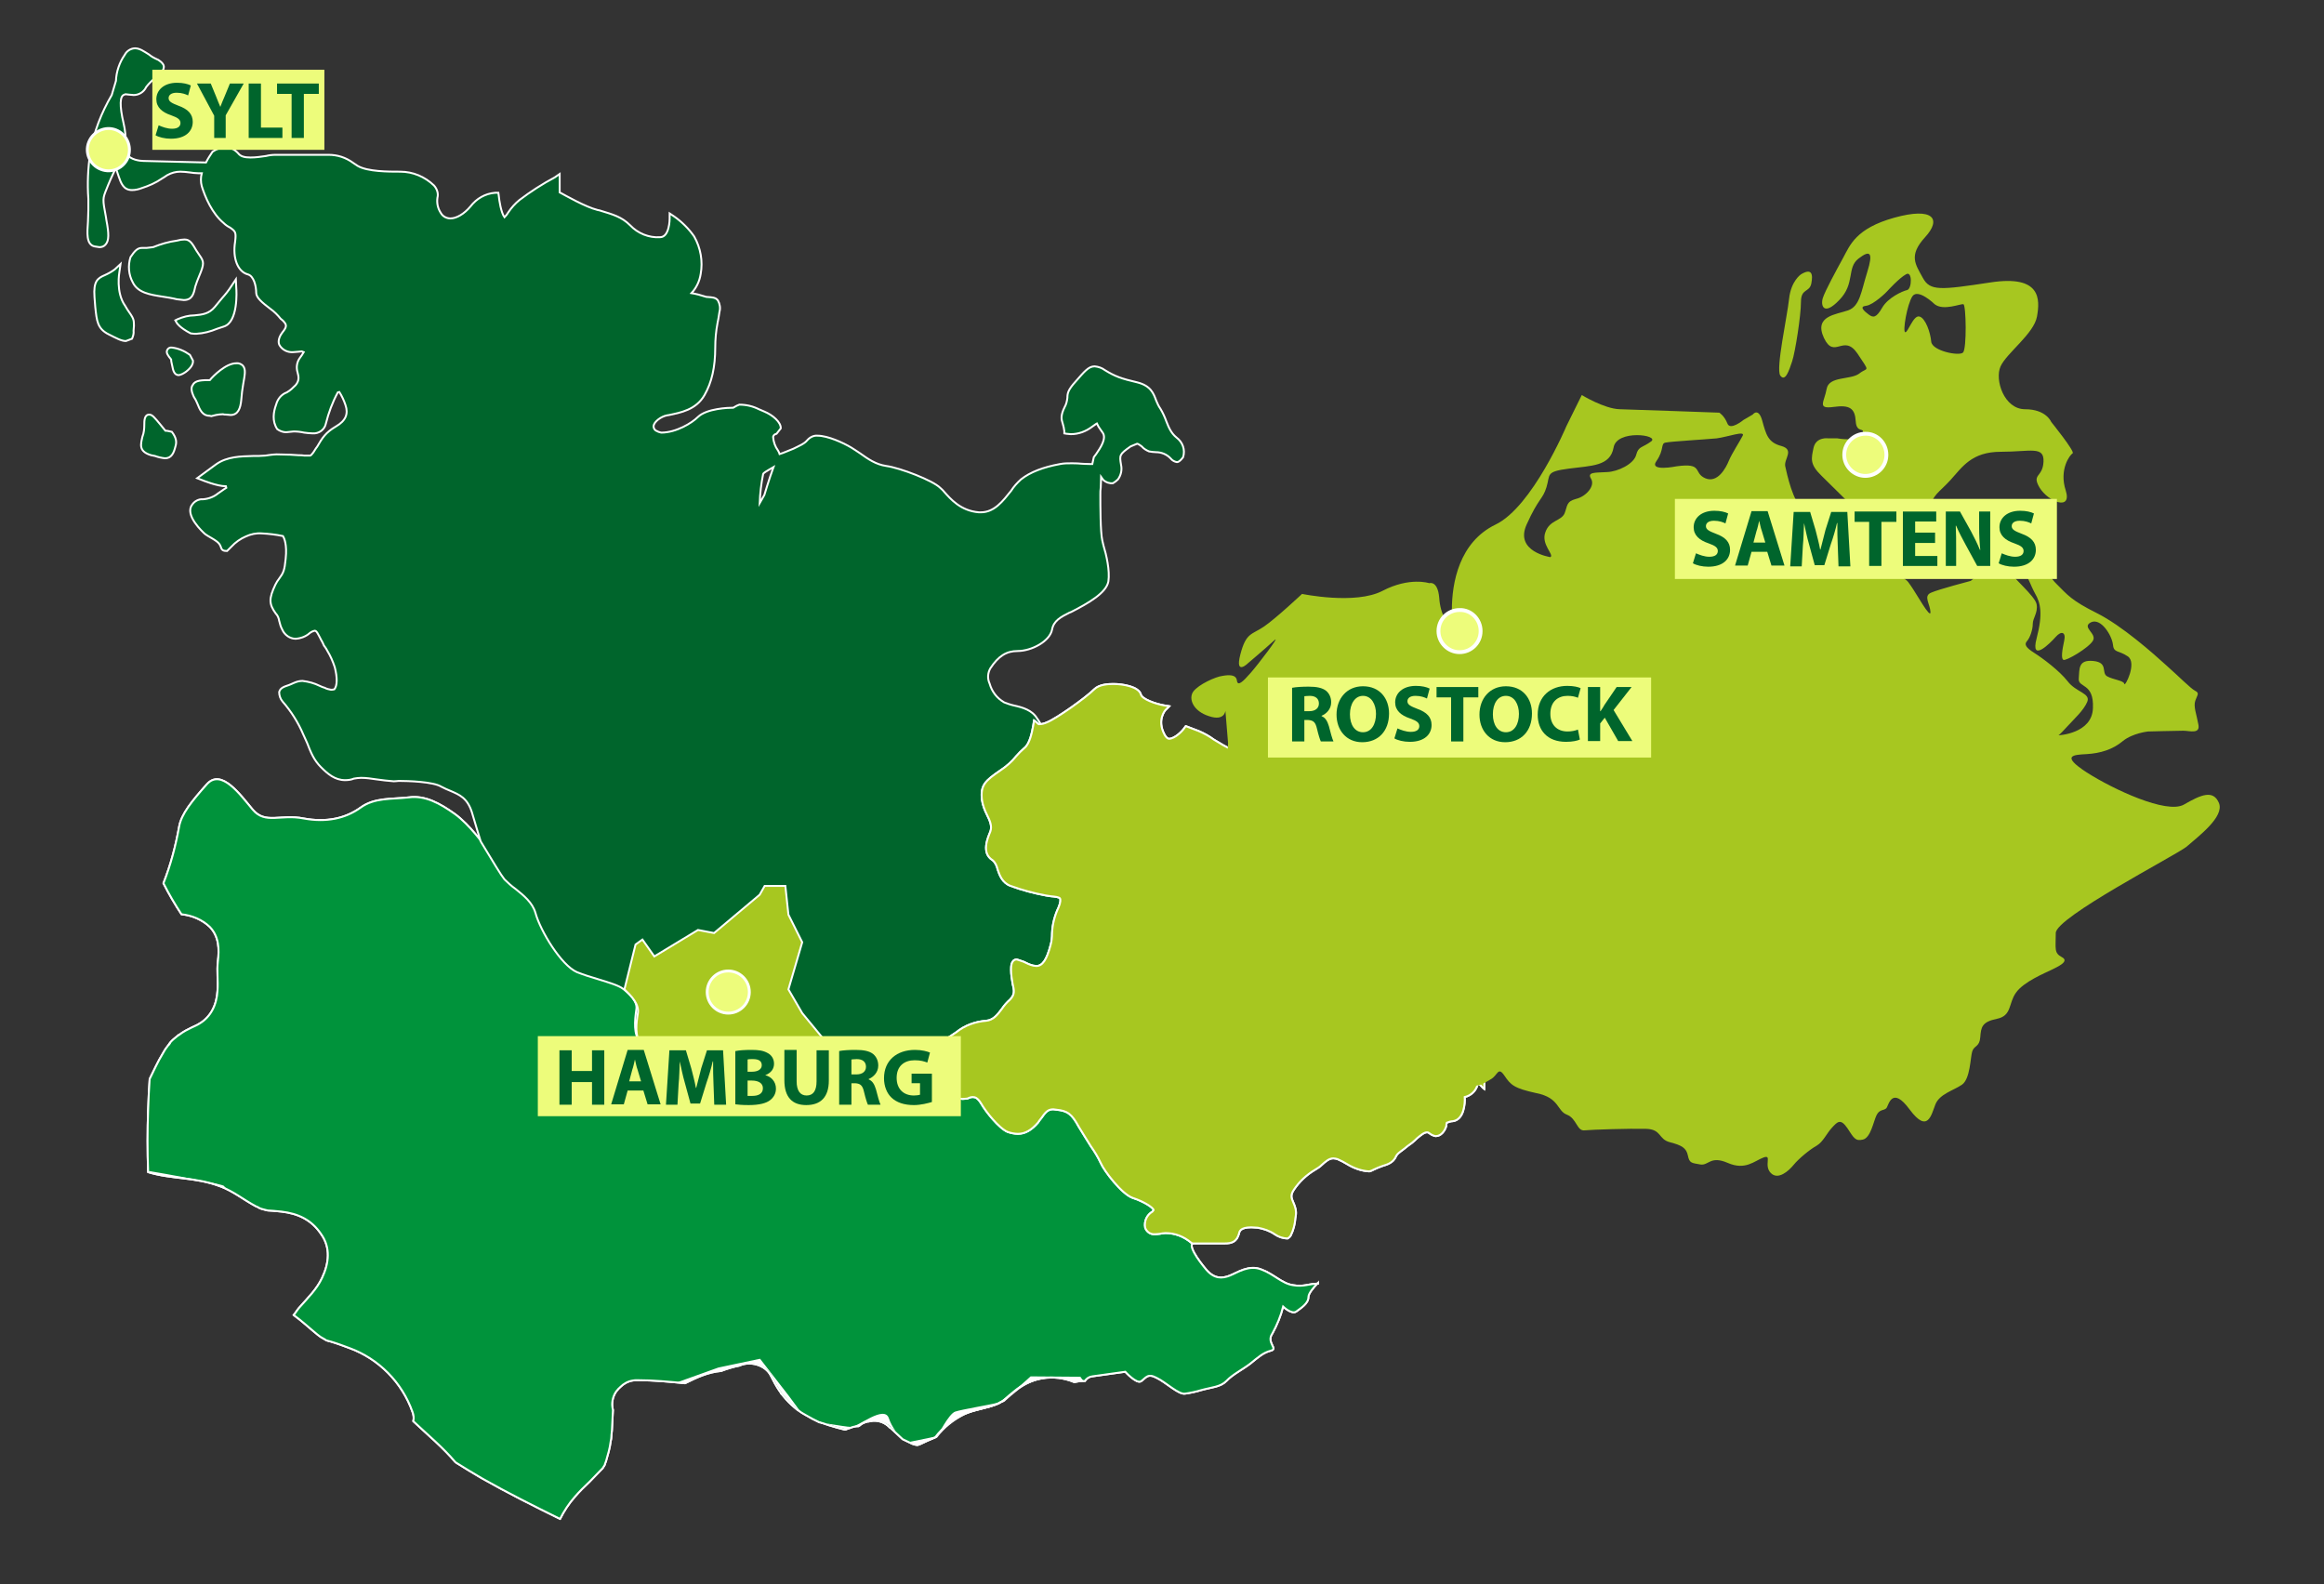 <?xml version="1.0" encoding="utf-8"?>
<svg xmlns="http://www.w3.org/2000/svg" xmlns:xlink="http://www.w3.org/1999/xlink" version="1.1" id="Ebene_1" x="0px" y="0px" viewBox="0 0 606.5 413.4" style="enable-background:new 0 0 606.5 413.4;" xml:space="preserve" width="65535" height="44670">
<rect x="0" y="0" width="606.5" height="413.4" fill="#333333" stroke="none"/>
<style type="text/css">
	.st0{fill:#00653F;}
	.st1{fill:none;stroke:#FFFFFF;stroke-width:0.5;stroke-linejoin:round;}
	.st2{fill:#00933B;}
	.st3{fill:none;stroke:#FFFFFF;stroke-width:0.5;stroke-miterlimit:10;}
	.st4{fill:#00652C;}
	.st5{fill:#A7C720;}
	.st6{fill:#FFFFFF;}
	.st7{fill:#EDFC7B;}
	.st8{fill:none;stroke:#FFFFFF;stroke-width:0.75;stroke-miterlimit:10;}
	.st9{clip-path:url(#SVGID_00000150078403858149478000000005784183298100387222_);fill:#A7C720;}
	.st10{clip-path:url(#SVGID_00000145016044155687877070000017471490686698441896_);fill:#A7C720;}
	.st11{fill:#EDFC7B;stroke:#FFFFFF;stroke-miterlimit:10;}
	.st12{fill:none;}
	.st13{enable-background:new    ;}
</style>
<g>
	<g>
		<g>
			<g transform="translate(101.657 4.803)">
				<g>
					<g>
						<g>
							<g>
								<path class="st0" d="M242.3,330.2c-2.4,0-3.7,0.9-6.5,0.4c-2.9-0.4-5-2.9-8.3-4.1c-3.2-1.3-6.2,0.8-8.2,1.6          s-4.1,0.9-6.2-1.6s-5.2-6.8-3-7c-2.5-2.1-5.8-3-9-2.5c-3.7,0.9-3.7-2.9-1.2-4.5s-2.9-4.1-5.4-5c-2.5-0.8-7-6.6-7.8-8.6          c-0.9-2.1-3.8-5.7-5.8-9.4c-2.1-3.8-3.2-4.5-6.6-5c-3.2-0.4-3.7,1.6-5.7,4.1c-1.5,2.1-4.3,2.7-6.6,1.6          c-2.1-0.8-5.3-4.9-6.6-6.9c-1.2-2.2-2.5-2.5-4.5-1.7c-1.5,0.6-4-0.6-5.3-1.5c-0.8,0.3-1.7,0.7-2.5,1.1          c-2.1,1.3-5-0.3-7.5-0.8s-6.6-2.9-8.2-3.8c-1.7-0.8-6.3-3.7-8.3-4.9c-2.1-1.3-3.7,0.4-6.2,0.8s-2.8,1.3-4.5,2.9          c-1.6,1.6-3.2,1.2-6.2,1.6s-6.6-4.1-8.6-6.6c-2.1-2.5-2.9-1.6-5.3-0.4c-2.5,1.3-2.9,2.9-5,4.5c-2.1,1.7-5,0-5.8-1.6          s0-3.7-1.6-4.1s-2.9,1.2-5,2.9c-2.1,1.6-3.2-3.4-4.9-5s-1.3-5.4-0.9-7.8c0.4-2.5-1.6-4.5-3.7-6.3c-2.1-1.6-8.6-2.8-12.4-4.5          c-3.7-1.6-9.1-10.3-10.3-14.8s-6.2-6.6-8.2-9.1c-1.1-1.3-3.8-5.8-6.2-9.8c0.3,1,0.5,1.5,0.5,1.5s-3.9-5.5-7.8-8.3          c-3.8-2.7-7.7-4.9-12-4.3c-4.4,0.5-8.9,0-12.6,2.7c-3.9,2.8-8.9,3.9-14.8,2.8c-6.1-1.2-10,1.6-13.3-2.3          c-3.2-3.8-8.2-10.9-12-6.6c-3.9,4.4-6.6,7.7-7.2,11c-0.9,5-2.2,10-4.1,14.8c1.4,2.8,3,5.5,4.7,8.1c2.8,0.3,5.4,1.4,7.4,3.3          c2.4,2.5,2.5,5.8,2.1,9c-0.3,2.6,0.1,5.1-0.1,7.7c-0.2,3.6-1.7,6.8-4.8,8.6c-0.8,0.5-1.7,0.8-2.6,1.3          c-0.6,0.3-1.2,0.6-1.8,1c-0.3,0.2-2,1.5-0.8,0.5c-0.8,0.7-2.3,1.7-2.8,2.8c0.5-0.7,0.6-0.7,0.1-0.2          c-0.2,0.3-0.4,0.5-0.6,0.8c-0.4,0.5-0.7,1.1-1,1.6c-1.3,2.1-2.3,4.4-3.4,6.6c-0.2,2.7-0.3,5.3-0.4,8          c-0.2,5.4-0.2,10.9,0,16.3c6.2,1.9,12.2,1.2,18.8,3.7c3.5,1.3,6.1,3.5,9.3,5.2c0.1,0,0.7,0.3,1,0.5c0.7,0.3,1.4,0.4,2.1,0.6          c0.2,0,1.3,0.1,1.5,0.1c0.7,0.1,1.4,0.1,2.1,0.2c4.3,0.5,7.8,2.1,10.3,5.8c2.6,3.6,2.1,7.7,0.3,11.5c-1.4,3-3.8,5.3-5.9,7.7          c-0.4,0.4-0.5,0.7-1.2,1.6c-0.1,0.1-0.2,0.3-0.3,0.4c2.2,1.6,4.1,3.4,6.2,5.1c0.1,0.1,0.7,0.5,0.8,0.6          c0.4,0.2,0.8,0.5,1.2,0.7c0.1,0.1,0.2,0.1,0.3,0.2c0.4,0.1,1,0.3,1.1,0.3c1.7,0.5,3.3,1.1,4.9,1.7c7.7,2.8,13.8,9,16.5,16.7          c0.3,0.8,0.4,1.6,0.2,2.4c3.7,3.5,7.7,6.8,11,10.7c0.1,0.1,0.2,0.1,0.3,0.2c2.2,1.4,4.4,2.7,6.6,4          c6.7,3.8,13.5,7.2,20.4,10.6c1-2,2.3-4,3.8-5.7c1.2-1.4,2.5-2.7,3.9-4c1-1,2-2.1,3-3.1c0,0,0.1-0.1,0.3-0.3c0,0,0,0,0.1-0.1          c0.2-0.3,0.3-0.5,0.5-0.8c0.1-0.1,0.1-0.2,0.1-0.3c0.1-0.3,0.2-0.5,0.3-0.8c0.5-1.7,1-3.4,1.2-5.1c0.1-0.5,0.2-0.9,0.2-1.4          v-0.2c0.1-0.9,0.2-1.7,0.2-2.6c0.1-1.3,0.1-2.7,0.2-4c-0.1-0.5-0.2-0.9-0.2-1.4c0-1.5,0.5-3,1.6-4.1c0-0.1,0.1-0.1,0.2-0.2          c0.1-0.1,0.2-0.2,0.3-0.3c0.9-0.9,2-1.5,3.2-1.7c0.4-0.1,0.8-0.1,1.3-0.1c4.2,0,8.3,0.4,12.4,0.8c3-1.5,6-2.9,9.4-3.2          c1.6-0.6,3.2-1.1,4.8-1.4c2.8-1.3,6.8-0.2,8.2,2.6c0.7,1.4,1.4,2.7,2.2,3.9c0.2,0.3,0.4,0.5,0.5,0.8          c0.1,0.1,0.1,0.1,0.2,0.2c0.4,0.4,0.7,0.9,1.1,1.3c0.9,1,1.9,1.9,2.9,2.7c0.2,0.1,0.4,0.3,0.6,0.4c0.5,0.4,1.1,0.7,1.6,1          c1.2,0.7,2.3,1.3,3.6,1.9h0.1h0.1c0.2,0.1,0.4,0.2,0.6,0.2c0.6,0.2,1.2,0.4,1.8,0.6c1.3,0.4,2.7,0.8,4,1.1          c0.1,0,0.2,0,0.2,0c0.4-0.2,0.7-0.3,1.1-0.4c0.7-0.3,1.5-0.5,2.3-0.5c0.2-0.1,0.3-0.2,0.5-0.4c0.2-0.1,0.3-0.2,0.5-0.3          c0.2-0.1,0.4-0.2,0.7-0.3c0.2-0.1,0.5-0.1,0.7-0.2c0.2,0,0.4,0,0.6-0.1c0.3,0,0.5-0.1,0.8-0.1c1.7-0.1,3.3,0.6,4.4,1.8          c0,0,0.1,0.1,0.2,0.1c1,1,2.1,1.9,3.1,2.9c0.8,0.4,1.5,0.7,2.3,1.1l0.2,0.1c0.1,0,0.5,0.2,0.6,0.2c0.2,0,0.3,0.1,0.5,0.1          c0.1,0,0.3,0,0.4,0c1.5-0.7,3-1.4,4.5-2c1.9-2.5,4.4-4.5,7.2-5.9c3-1.4,6.3-1.6,9.2-2.9c0.3-0.2,0.6-0.4,0.9-0.5          c0.1-0.1,0.2-0.1,0.3-0.1c0.1-0.1,0.2-0.2,0.3-0.3c0.9-0.8,1.8-1.6,2.7-2.3c4.4-3.7,10.4-4.6,15.7-2.4          c0.9-0.2,1.9-0.3,2.8-0.3c0.4-0.7,1.1-1.1,1.9-1.2c2.9-0.4,8.6-1.2,8.6-1.2s2.9,3.2,4.1,2.5c1.3-0.9,1.7-2.2,4.1-0.9          c2.5,1.2,5.8,4.5,7.5,4.1c1.4-0.2,2.8-0.5,4.1-0.9c2.9-0.8,5-0.8,6.6-2.4c1.6-1.7,4.1-2.9,6.2-4.5c2.1-1.7,3.4-2.9,5.4-3.4          s-1.3-2.1,0.4-4.5c1.2-2.2,2.2-4.6,2.8-7c0,0,2.2,2.1,3.4,1.3c1.2-0.9,3.2-2.1,3.2-3.8c0-0.9,1.3-2.5,2.5-3.7L242.3,330.2z"/>
								<path class="st1" d="M242.3,330.2c-2.4,0-3.7,0.9-6.5,0.4c-2.9-0.4-5-2.9-8.3-4.1c-3.2-1.3-6.2,0.8-8.2,1.6          s-4.1,0.9-6.2-1.6s-5.2-6.8-3-7c-2.5-2.1-5.8-3-9-2.5c-3.7,0.9-3.7-2.9-1.2-4.5s-2.9-4.1-5.4-5c-2.5-0.8-7-6.6-7.8-8.6          c-0.9-2.1-3.8-5.7-5.8-9.4c-2.1-3.8-3.2-4.5-6.6-5c-3.2-0.4-3.7,1.6-5.7,4.1c-1.5,2.1-4.3,2.7-6.6,1.6          c-2.1-0.8-5.3-4.9-6.6-6.9c-1.2-2.2-2.5-2.5-4.5-1.7c-1.5,0.6-4-0.6-5.3-1.5c-0.8,0.3-1.7,0.7-2.5,1.1          c-2.1,1.3-5-0.3-7.5-0.8s-6.6-2.9-8.2-3.8c-1.7-0.8-6.3-3.7-8.3-4.9c-2.1-1.3-3.7,0.4-6.2,0.8s-2.8,1.3-4.5,2.9          c-1.6,1.6-3.2,1.2-6.2,1.6s-6.6-4.1-8.6-6.6c-2.1-2.5-2.9-1.6-5.3-0.4c-2.5,1.3-2.9,2.9-5,4.5c-2.1,1.7-5,0-5.8-1.6          s0-3.7-1.6-4.1s-2.9,1.2-5,2.9c-2.1,1.6-3.2-3.4-4.9-5s-1.3-5.4-0.9-7.8c0.4-2.5-1.6-4.5-3.7-6.3c-2.1-1.6-8.6-2.8-12.4-4.5          c-3.7-1.6-9.1-10.3-10.3-14.8s-6.2-6.6-8.2-9.1c-1.1-1.3-3.8-5.8-6.2-9.8c0.3,1,0.5,1.5,0.5,1.5s-3.9-5.5-7.8-8.3          c-3.8-2.7-7.7-4.9-12-4.3c-4.4,0.5-8.9,0-12.6,2.7c-3.9,2.8-8.9,3.9-14.8,2.8c-6.1-1.2-10,1.6-13.3-2.3          c-3.2-3.8-8.2-10.9-12-6.6c-3.9,4.4-6.6,7.7-7.2,11c-0.9,5-2.2,10-4.1,14.8c1.4,2.8,3,5.5,4.7,8.1c2.8,0.3,5.4,1.4,7.4,3.3          c2.4,2.5,2.5,5.8,2.1,9c-0.3,2.6,0.1,5.1-0.1,7.7c-0.2,3.6-1.7,6.8-4.8,8.6c-0.8,0.5-1.7,0.8-2.6,1.3          c-0.6,0.3-1.2,0.6-1.8,1c-0.3,0.2-2,1.5-0.8,0.5c-0.8,0.7-2.3,1.7-2.8,2.8c0.5-0.7,0.6-0.7,0.1-0.2          c-0.2,0.3-0.4,0.5-0.6,0.8c-0.4,0.5-0.7,1.1-1,1.6c-1.3,2.1-2.3,4.4-3.4,6.6c-0.2,2.7-0.3,5.3-0.4,8          c-0.2,5.4-0.2,10.9,0,16.3c6.2,1.9,12.2,1.2,18.8,3.7c3.5,1.3,6.1,3.5,9.3,5.2c0.1,0,0.7,0.3,1,0.5c0.7,0.3,1.4,0.4,2.1,0.6          c0.2,0,1.3,0.1,1.5,0.1c0.7,0.1,1.4,0.1,2.1,0.2c4.3,0.5,7.8,2.1,10.3,5.8c2.6,3.6,2.1,7.7,0.3,11.5c-1.4,3-3.8,5.3-5.9,7.7          c-0.4,0.4-0.5,0.7-1.2,1.6c-0.1,0.1-0.2,0.3-0.3,0.4c2.2,1.6,4.1,3.4,6.2,5.1c0.1,0.1,0.7,0.5,0.8,0.6          c0.4,0.2,0.8,0.5,1.2,0.7c0.1,0.1,0.2,0.1,0.3,0.2c0.4,0.1,1,0.3,1.1,0.3c1.7,0.5,3.3,1.1,4.9,1.7c7.7,2.8,13.8,9,16.5,16.7          c0.3,0.8,0.4,1.6,0.2,2.4c3.7,3.5,7.7,6.8,11,10.7c0.1,0.1,0.2,0.1,0.3,0.2c2.2,1.4,4.4,2.7,6.6,4          c6.7,3.8,13.5,7.2,20.4,10.6c1-2,2.3-4,3.8-5.7c1.2-1.4,2.5-2.7,3.9-4c1-1,2-2.1,3-3.1c0,0,0.1-0.1,0.3-0.3c0,0,0,0,0.1-0.1          c0.2-0.3,0.3-0.5,0.5-0.8c0.1-0.1,0.1-0.2,0.1-0.3c0.1-0.3,0.2-0.5,0.3-0.8c0.5-1.7,1-3.4,1.2-5.1c0.1-0.5,0.2-0.9,0.2-1.4          v-0.2c0.1-0.9,0.2-1.7,0.2-2.6c0.1-1.3,0.1-2.7,0.2-4c-0.1-0.5-0.2-0.9-0.2-1.4c0-1.5,0.5-3,1.6-4.1c0-0.1,0.1-0.1,0.2-0.2          c0.1-0.1,0.2-0.2,0.3-0.3c0.9-0.9,2-1.5,3.2-1.7c0.4-0.1,0.8-0.1,1.3-0.1c4.2,0,8.3,0.4,12.4,0.8c3-1.5,6-2.9,9.4-3.2          c1.6-0.6,3.2-1.1,4.8-1.4c2.8-1.3,6.8-0.2,8.2,2.6c0.7,1.4,1.4,2.7,2.2,3.9c0.2,0.3,0.4,0.5,0.5,0.8          c0.1,0.1,0.1,0.1,0.2,0.2c0.4,0.4,0.7,0.9,1.1,1.3c0.9,1,1.9,1.9,2.9,2.7c0.2,0.1,0.4,0.3,0.6,0.4c0.5,0.4,1.1,0.7,1.6,1          c1.2,0.7,2.3,1.3,3.6,1.9h0.1h0.1c0.2,0.1,0.4,0.2,0.6,0.2c0.6,0.2,1.2,0.4,1.8,0.6c1.3,0.4,2.7,0.8,4,1.1          c0.1,0,0.2,0,0.2,0c0.4-0.2,0.7-0.3,1.1-0.4c0.7-0.3,1.5-0.5,2.3-0.5c0.2-0.1,0.3-0.2,0.5-0.4c0.2-0.1,0.3-0.2,0.5-0.3          c0.2-0.1,0.4-0.2,0.7-0.3c0.2-0.1,0.5-0.1,0.7-0.2c0.2,0,0.4,0,0.6-0.1c0.3,0,0.5-0.1,0.8-0.1c1.7-0.1,3.3,0.6,4.4,1.8          c0,0,0.1,0.1,0.2,0.1c1,1,2.1,1.9,3.1,2.9c0.8,0.4,1.5,0.7,2.3,1.1l0.2,0.1c0.1,0,0.5,0.2,0.6,0.2c0.2,0,0.3,0.1,0.5,0.1          c0.1,0,0.3,0,0.4,0c1.5-0.7,3-1.4,4.5-2c1.9-2.5,4.4-4.5,7.2-5.9c3-1.4,6.3-1.6,9.2-2.9c0.3-0.2,0.6-0.4,0.9-0.5          c0.1-0.1,0.2-0.1,0.3-0.1c0.1-0.1,0.2-0.2,0.3-0.3c0.9-0.8,1.8-1.6,2.7-2.3c4.4-3.7,10.4-4.6,15.7-2.4          c0.9-0.2,1.9-0.3,2.8-0.3c0.4-0.7,1.1-1.1,1.9-1.2c2.9-0.4,8.6-1.2,8.6-1.2s2.9,3.2,4.1,2.5c1.3-0.9,1.7-2.2,4.1-0.9          c2.5,1.2,5.8,4.5,7.5,4.1c1.4-0.2,2.8-0.5,4.1-0.9c2.9-0.8,5-0.8,6.6-2.4c1.6-1.7,4.1-2.9,6.2-4.5c2.1-1.7,3.4-2.9,5.4-3.4          s-1.3-2.1,0.4-4.5c1.2-2.2,2.2-4.6,2.8-7c0,0,2.2,2.1,3.4,1.3c1.2-0.9,3.2-2.1,3.2-3.8c0-0.9,1.3-2.5,2.5-3.7L242.3,330.2z"/>
								<path class="st2" d="M242.3,330.2c-2.4,0-3.7,0.9-6.5,0.4c-2.9-0.4-5-2.9-8.3-4.1c-3.2-1.3-6.2,0.8-8.2,1.6          s-4.1,0.9-6.2-1.6s-5.2-6.8-3-7c-2.5-2.1-5.8-3-9-2.5c-3.7,0.9-3.7-2.9-1.2-4.5s-2.9-4.1-5.4-5c-2.5-0.8-7-6.6-7.8-8.6          c-0.9-2.1-3.8-5.7-5.8-9.4c-2.1-3.8-3.2-4.5-6.6-5c-3.2-0.4-3.7,1.6-5.7,4.1c-1.5,2.1-4.3,2.7-6.6,1.6          c-2.1-0.8-5.3-4.9-6.6-6.9c-1.2-2.2-2.5-2.5-4.5-1.7c-1.5,0.6-4-0.6-5.3-1.5c-0.8,0.3-1.7,0.7-2.5,1.1          c-2.1,1.3-5-0.3-7.5-0.8s-6.6-2.9-8.2-3.8c-1.7-0.8-6.3-3.7-8.3-4.9c-2.1-1.3-3.7,0.4-6.2,0.8s-2.8,1.3-4.5,2.9          c-1.6,1.6-3.2,1.2-6.2,1.6s-6.6-4.1-8.6-6.6c-2.1-2.5-2.9-1.6-5.3-0.4c-2.5,1.3-2.9,2.9-5,4.5c-2.1,1.7-5,0-5.8-1.6          s0-3.7-1.6-4.1s-2.9,1.2-5,2.9c-2.1,1.6-3.2-3.4-4.9-5s-1.3-5.4-0.9-7.8c0.4-2.5-1.6-4.5-3.7-6.3c-2.1-1.6-8.6-2.8-12.4-4.5          c-3.7-1.6-9.1-10.3-10.3-14.8s-6.2-6.6-8.2-9.1c-1.1-1.3-3.8-5.8-6.2-9.8c0.3,1,0.5,1.5,0.5,1.5s-3.9-5.5-7.8-8.3          c-3.8-2.7-7.7-4.9-12-4.3c-4.4,0.5-8.9,0-12.6,2.7c-3.9,2.8-8.9,3.9-14.8,2.8c-6.1-1.2-10,1.6-13.3-2.3          c-3.2-3.8-8.2-10.9-12-6.6c-3.9,4.4-6.6,7.7-7.2,11c-0.9,5-2.2,10-4.1,14.8c1.4,2.8,3,5.5,4.7,8.1c2.8,0.3,5.4,1.4,7.4,3.3          c2.4,2.5,2.5,5.8,2.1,9c-0.3,2.6,0.1,5.1-0.1,7.7c-0.2,3.6-1.7,6.8-4.8,8.6c-0.8,0.5-1.7,0.8-2.6,1.3          c-0.6,0.3-1.2,0.6-1.8,1c-0.3,0.2-2,1.5-0.8,0.5c-0.8,0.7-2.3,1.7-2.8,2.8c0.5-0.7,0.6-0.7,0.1-0.2          c-0.2,0.3-0.4,0.5-0.6,0.8c-0.4,0.5-0.7,1.1-1,1.6c-1.3,2.1-2.3,4.4-3.4,6.6c-0.2,2.7-0.3,5.3-0.4,8          c-0.2,5.4-0.2,10.9,0,16.3c6.2,1.9,12.2,1.2,18.8,3.7c3.5,1.3,6.1,3.5,9.3,5.2c0.1,0,0.7,0.3,1,0.5c0.7,0.3,1.4,0.4,2.1,0.6          c0.2,0,1.3,0.1,1.5,0.1c0.7,0.1,1.4,0.1,2.1,0.2c4.3,0.5,7.8,2.1,10.3,5.8c2.6,3.6,2.1,7.7,0.3,11.5c-1.4,3-3.8,5.3-5.9,7.7          c-0.4,0.4-0.5,0.7-1.2,1.6c-0.1,0.1-0.2,0.3-0.3,0.4c2.2,1.6,4.1,3.4,6.2,5.1c0.1,0.1,0.7,0.5,0.8,0.6          c0.4,0.2,0.8,0.5,1.2,0.7c0.1,0.1,0.2,0.1,0.3,0.2c0.4,0.1,1,0.3,1.1,0.3c1.7,0.5,3.3,1.1,4.9,1.7c7.7,2.8,13.8,9,16.5,16.7          c0.3,0.8,0.4,1.6,0.2,2.4c3.7,3.5,7.7,6.8,11,10.7c0.1,0.1,0.2,0.1,0.3,0.2c2.2,1.4,4.4,2.7,6.6,4          c6.7,3.8,13.5,7.2,20.4,10.6c1-2,2.3-4,3.8-5.7c1.2-1.4,2.5-2.7,3.9-4c1-1,2-2.1,3-3.1c0,0,0.1-0.1,0.3-0.3c0,0,0,0,0.1-0.1          c0.2-0.3,0.3-0.5,0.5-0.8c0.1-0.1,0.1-0.2,0.1-0.3c0.1-0.3,0.2-0.5,0.3-0.8c0.5-1.7,1-3.4,1.2-5.1c0.1-0.5,0.2-0.9,0.2-1.4          v-0.2c0.1-0.9,0.2-1.7,0.2-2.6c0.1-1.3,0.1-2.7,0.2-4c-0.1-0.5-0.2-0.9-0.2-1.4c0-1.5,0.5-3,1.6-4.1c0-0.1,0.1-0.1,0.2-0.2          c0.1-0.1,0.2-0.2,0.3-0.3c0.9-0.9,2-1.5,3.2-1.7c0.4-0.1,0.8-0.1,1.3-0.1c4.2,0,8.3,0.4,12.4,0.8c3-1.5,6-2.9,9.4-3.2          c1.6-0.6,3.2-1.1,4.8-1.4c2.8-1.3,6.8-0.2,8.2,2.6c0.7,1.4,1.4,2.7,2.2,3.9c0.2,0.3,0.4,0.5,0.5,0.8          c0.1,0.1,0.1,0.1,0.2,0.2c0.4,0.4,0.7,0.9,1.1,1.3c0.9,1,1.9,1.9,2.9,2.7c0.2,0.1,0.4,0.3,0.6,0.4c0.5,0.4,1.1,0.7,1.6,1          c1.2,0.7,2.3,1.3,3.6,1.9h0.1h0.1c0.2,0.1,0.4,0.2,0.6,0.2c0.6,0.2,1.2,0.4,1.8,0.6c1.3,0.4,2.7,0.8,4,1.1          c0.1,0,0.2,0,0.2,0c0.4-0.2,0.7-0.3,1.1-0.4c0.7-0.3,1.5-0.5,2.3-0.5c0.2-0.1,0.3-0.2,0.5-0.4c0.2-0.1,0.3-0.2,0.5-0.3          c0.2-0.1,0.4-0.2,0.7-0.3c0.2-0.1,0.5-0.1,0.7-0.2c0.2,0,0.4,0,0.6-0.1c0.3,0,0.5-0.1,0.8-0.1c1.7-0.1,3.3,0.6,4.4,1.8          c0,0,0.1,0.1,0.2,0.1c1,1,2.1,1.9,3.1,2.9c0.8,0.4,1.5,0.7,2.3,1.1l0.2,0.1c0.1,0,0.5,0.2,0.6,0.2c0.2,0,0.3,0.1,0.5,0.1          c0.1,0,0.3,0,0.4,0c1.5-0.7,3-1.4,4.5-2c1.9-2.5,4.4-4.5,7.2-5.9c3-1.4,6.3-1.6,9.2-2.9c0.3-0.2,0.6-0.4,0.9-0.5          c0.1-0.1,0.2-0.1,0.3-0.1c0.1-0.1,0.2-0.2,0.3-0.3c0.9-0.8,1.8-1.6,2.7-2.3c4.4-3.7,10.4-4.6,15.7-2.4          c0.9-0.2,1.9-0.3,2.8-0.3c0.4-0.7,1.1-1.1,1.9-1.2c2.9-0.4,8.6-1.2,8.6-1.2s2.9,3.2,4.1,2.5c1.3-0.9,1.7-2.2,4.1-0.9          c2.5,1.2,5.8,4.5,7.5,4.1c1.4-0.2,2.8-0.5,4.1-0.9c2.9-0.8,5-0.8,6.6-2.4c1.6-1.7,4.1-2.9,6.2-4.5c2.1-1.7,3.4-2.9,5.4-3.4          s-1.3-2.1,0.4-4.5c1.2-2.2,2.2-4.6,2.8-7c0,0,2.2,2.1,3.4,1.3c1.2-0.9,3.2-2.1,3.2-3.8c0-0.9,1.3-2.5,2.5-3.7L242.3,330.2z"/>
								<path class="st3" d="M242.3,330.2c-2.4,0-3.7,0.9-6.5,0.4c-2.9-0.4-5-2.9-8.3-4.1c-3.2-1.3-6.2,0.8-8.2,1.6          s-4.1,0.9-6.2-1.6s-5.2-6.8-3-7c-2.5-2.1-5.8-3-9-2.5c-3.7,0.9-3.7-2.9-1.2-4.5s-2.9-4.1-5.4-5c-2.5-0.8-7-6.6-7.8-8.6          c-0.9-2.1-3.8-5.7-5.8-9.4c-2.1-3.8-3.2-4.5-6.6-5c-3.2-0.4-3.7,1.6-5.7,4.1c-1.5,2.1-4.3,2.7-6.6,1.6          c-2.1-0.8-5.3-4.9-6.6-6.9c-1.2-2.2-2.5-2.5-4.5-1.7c-1.5,0.6-4-0.6-5.3-1.5c-0.8,0.3-1.7,0.7-2.5,1.1          c-2.1,1.3-5-0.3-7.5-0.8s-6.6-2.9-8.2-3.8c-1.7-0.8-6.3-3.7-8.3-4.9c-2.1-1.3-3.7,0.4-6.2,0.8s-2.8,1.3-4.5,2.9          c-1.6,1.6-3.2,1.2-6.2,1.6s-6.6-4.1-8.6-6.6c-2.1-2.5-2.9-1.6-5.3-0.4c-2.5,1.3-2.9,2.9-5,4.5c-2.1,1.7-5,0-5.8-1.6          s0-3.7-1.6-4.1s-2.9,1.2-5,2.9c-2.1,1.6-3.2-3.4-4.9-5s-1.3-5.4-0.9-7.8c0.4-2.5-1.6-4.5-3.7-6.3c-2.1-1.6-8.6-2.8-12.4-4.5          c-3.7-1.6-9.1-10.3-10.3-14.8s-6.2-6.6-8.2-9.1c-1.1-1.3-3.8-5.8-6.2-9.8c0.3,1,0.5,1.5,0.5,1.5s-3.9-5.5-7.8-8.3          c-3.8-2.7-7.7-4.9-12-4.3c-4.4,0.5-8.9,0-12.6,2.7c-3.9,2.8-8.9,3.9-14.8,2.8c-6.1-1.2-10,1.6-13.3-2.3          c-3.2-3.8-8.2-10.9-12-6.6c-3.9,4.4-6.6,7.7-7.2,11c-0.9,5-2.2,10-4.1,14.8c1.4,2.8,3,5.5,4.7,8.1c2.8,0.3,5.4,1.4,7.4,3.3          c2.4,2.5,2.5,5.8,2.1,9c-0.3,2.6,0.1,5.1-0.1,7.7c-0.2,3.6-1.7,6.8-4.8,8.6c-0.8,0.5-1.7,0.8-2.6,1.3          c-0.6,0.3-1.2,0.6-1.8,1c-0.3,0.2-2,1.5-0.8,0.5c-0.8,0.7-2.3,1.7-2.8,2.8c0.5-0.7,0.6-0.7,0.1-0.2          c-0.2,0.3-0.4,0.5-0.6,0.8c-0.4,0.5-0.7,1.1-1,1.6c-1.3,2.1-2.3,4.4-3.4,6.6c-0.2,2.7-0.3,5.3-0.4,8          c-0.2,5.4-0.2,10.9,0,16.3c6.2,1.9,12.2,1.2,18.8,3.7c3.5,1.3,6.1,3.5,9.3,5.2c0.1,0,0.7,0.3,1,0.5c0.7,0.3,1.4,0.4,2.1,0.6          c0.2,0,1.3,0.1,1.5,0.1c0.7,0.1,1.4,0.1,2.1,0.2c4.3,0.5,7.8,2.1,10.3,5.8c2.6,3.6,2.1,7.7,0.3,11.5c-1.4,3-3.8,5.3-5.9,7.7          c-0.4,0.4-0.5,0.7-1.2,1.6c-0.1,0.1-0.2,0.3-0.3,0.4c2.2,1.6,4.1,3.4,6.2,5.1c0.1,0.1,0.7,0.5,0.8,0.6          c0.4,0.2,0.8,0.5,1.2,0.7c0.1,0.1,0.2,0.1,0.3,0.2c0.4,0.1,1,0.3,1.1,0.3c1.7,0.5,3.3,1.1,4.9,1.7c7.7,2.8,13.8,9,16.5,16.7          c0.3,0.8,0.4,1.6,0.2,2.4c3.7,3.5,7.7,6.8,11,10.7c0.1,0.1,0.2,0.1,0.3,0.2c2.2,1.4,4.4,2.7,6.6,4          c6.7,3.8,13.5,7.2,20.4,10.6c1-2,2.3-4,3.8-5.7c1.2-1.4,2.5-2.7,3.9-4c1-1,2-2.1,3-3.1c0,0,0.1-0.1,0.3-0.3c0,0,0,0,0.1-0.1          c0.2-0.3,0.3-0.5,0.5-0.8c0.1-0.1,0.1-0.2,0.1-0.3c0.1-0.3,0.2-0.5,0.3-0.8c0.5-1.7,1-3.4,1.2-5.1c0.1-0.5,0.2-0.9,0.2-1.4          v-0.2c0.1-0.9,0.2-1.7,0.2-2.6c0.1-1.3,0.1-2.7,0.2-4c-0.1-0.5-0.2-0.9-0.2-1.4c0-1.5,0.5-3,1.6-4.1c0-0.1,0.1-0.1,0.2-0.2          c0.1-0.1,0.2-0.2,0.3-0.3c0.9-0.9,2-1.5,3.2-1.7c0.4-0.1,0.8-0.1,1.3-0.1c4.2,0,8.3,0.4,12.4,0.8c3-1.5,6-2.9,9.4-3.2          c1.6-0.6,3.2-1.1,4.8-1.4c2.8-1.3,6.8-0.2,8.2,2.6c0.7,1.4,1.4,2.7,2.2,3.9c0.2,0.3,0.4,0.5,0.5,0.8          c0.1,0.1,0.1,0.1,0.2,0.2c0.4,0.4,0.7,0.9,1.1,1.3c0.9,1,1.9,1.9,2.9,2.7c0.2,0.1,0.4,0.3,0.6,0.4c0.5,0.4,1.1,0.7,1.6,1          c1.2,0.7,2.3,1.3,3.6,1.9h0.1h0.1c0.2,0.1,0.4,0.2,0.6,0.2c0.6,0.2,1.2,0.4,1.8,0.6c1.3,0.4,2.7,0.8,4,1.1          c0.1,0,0.2,0,0.2,0c0.4-0.2,0.7-0.3,1.1-0.4c0.7-0.3,1.5-0.5,2.3-0.5c0.2-0.1,0.3-0.2,0.5-0.4c0.2-0.1,0.3-0.2,0.5-0.3          c0.2-0.1,0.4-0.2,0.7-0.3c0.2-0.1,0.5-0.1,0.7-0.2c0.2,0,0.4,0,0.6-0.1c0.3,0,0.5-0.1,0.8-0.1c1.7-0.1,3.3,0.6,4.4,1.8          c0,0,0.1,0.1,0.2,0.1c1,1,2.1,1.9,3.1,2.9c0.8,0.4,1.5,0.7,2.3,1.1l0.2,0.1c0.1,0,0.5,0.2,0.6,0.2c0.2,0,0.3,0.1,0.5,0.1          c0.1,0,0.3,0,0.4,0c1.5-0.7,3-1.4,4.5-2c1.9-2.5,4.4-4.5,7.2-5.9c3-1.4,6.3-1.6,9.2-2.9c0.3-0.2,0.6-0.4,0.9-0.5          c0.1-0.1,0.2-0.1,0.3-0.1c0.1-0.1,0.2-0.2,0.3-0.3c0.9-0.8,1.8-1.6,2.7-2.3c4.4-3.7,10.4-4.6,15.7-2.4          c0.9-0.2,1.9-0.3,2.8-0.3c0.4-0.7,1.1-1.1,1.9-1.2c2.9-0.4,8.6-1.2,8.6-1.2s2.9,3.2,4.1,2.5c1.3-0.9,1.7-2.2,4.1-0.9          c2.5,1.2,5.8,4.5,7.5,4.1c1.4-0.2,2.8-0.5,4.1-0.9c2.9-0.8,5-0.8,6.6-2.4c1.6-1.7,4.1-2.9,6.2-4.5c2.1-1.7,3.4-2.9,5.4-3.4          s-1.3-2.1,0.4-4.5c1.2-2.2,2.2-4.6,2.8-7c0,0,2.2,2.1,3.4,1.3c1.2-0.9,3.2-2.1,3.2-3.8c0-0.9,1.3-2.5,2.5-3.7L242.3,330.2z"/>
								<path class="st0" d="M-53.7,73.5l-1.8-0.2c-1.2-0.3-2.5-0.5-3.8-0.7c-3.2-0.5-6.4-1-7.7-3.7c-1.1-2-1.3-4.4-0.6-6.6          c1.2-1.8,1.9-2.4,3-2.4h1.2l1.7-0.2c2-0.8,4-1.4,6.2-1.7c0.7-0.2,1.4-0.3,2-0.3c1.4,0,2,1,3.1,2.9l0.8,1.2          c1.2,1.7,1.3,2.2-0.1,5.5c-0.4,0.9-0.7,1.8-1,2.7C-51.1,71.8-51.5,73.5-53.7,73.5 M-50.4,82.3c-0.5,0-1,0-1.5-0.1          c-2.9-1.5-3.6-2.7-3.6-2.7l-0.4-0.7l0.6-0.3c1.4-0.6,2.9-1,4.4-1c2.1-0.2,3.8-0.4,5.3-2.2c1-1.2,1.5-1.8,1.9-2.3          c0.9-1,1.7-2,2.4-3.1l1.2-1.8l0.1,2.2c0.1,0.9,0.5,8.9-3.2,10.1L-45,81C-46.7,81.7-48.5,82.2-50.4,82.3 M-68.8,84.2          c-1.2,0-2.6-0.8-4.4-1.7c-3.1-1.5-3.2-3.6-3.6-7.2c0,0-0.1-1.6-0.2-2.6c-0.3-4.1,0.8-4.9,2.7-5.7c0.9-0.4,1.8-0.9,2.6-1.5          l1.5-1.4l-0.3,2.1c0,0-1,5.3,1.5,8.8l0.6,1c1.6,2.3,1.7,2.5,1.7,4.2l-0.1,1.3c0.1,0.7-0.1,1.4-0.4,2.1L-68.8,84.2z           M-55,93.1c-1.2,0-1.5-1.3-1.7-2.4c-0.1-0.6-0.3-1.1-0.3-1.7c-0.8-1-1.4-1.7-1-2.5c0.2-0.4,0.7-0.7,1.2-0.6          c1.7,0.2,3.3,0.9,4.7,1.9l0.8,1.5c0.1,0.9-0.5,1.9-1.8,2.9C-53.8,92.7-54.4,93-55,93.1 M-47,103.7c-1.8,0-2.5-1.5-3.2-3.3          c-0.2-0.5-0.5-1.1-0.9-1.7c-0.6-1.3-0.8-2.4-0.2-3.1c0.6-1.2,2.5-1.2,4.4-1.2C-46,93.3-42.7,90-40,90          c0.6-0.1,1.3,0.2,1.7,0.6c0.9,1,0.5,2.5,0.1,4.9c-0.2,1.2-0.4,2.6-0.5,4.1c-0.2,2.1-0.8,3.9-2.8,3.9l-1.1-0.1          c-0.3,0-0.6,0-0.9-0.1c-0.6,0-1.2,0.1-1.8,0.2c-0.4,0.1-0.8,0.2-1.2,0.3L-47,103.7z M-58.6,114.8c-0.9-0.1-1.8-0.3-2.6-0.6          l-1-0.2c-3.4-1-2.7-2.9-2.3-4.8c0.4-1,0.5-2.1,0.5-3.1c0-1.1,0-2.7,1.3-2.7c0.8,0,1.4,0.8,2.9,2.6l1.3,1.6          c0.6,0,1.2,0.2,1.7,0.3c1.2,1.6,1.3,2.7,0.9,3.9C-56.3,113.4-56.9,114.8-58.6,114.8 M100.2,117.1l-1.2,0.7          c-0.5,0.3-1.4,0.8-1.5,1.1c-0.5,2.5-0.8,5-0.9,7.6l1.2-2.1C97.8,124.4,99.1,120.1,100.2,117.1 M141.2,282.3          c-1.2-0.1-2.4-0.3-3.6-0.6c-0.8-0.2-1.5-0.4-1.5-0.4c-2.8-0.7-5.4-1.8-7.9-3.2c-0.4-0.3-0.8-0.5-1.2-0.6          c-1.2-0.6-3.7-2.2-5.8-3.5c-0.8-0.6-1.6-1.1-2.5-1.5l-1.2-0.4c-0.7,0.1-1.4,0.3-2.1,0.6c-0.8,0.3-1.6,0.5-2.5,0.6          c-1.3,0.1-2.6,0.8-3.4,1.9l-0.8,0.8c-1.4,1.4-2.8,1.5-4.5,1.6c-0.6,0.1-1.3,0.1-2.1,0.2h-0.4c-3.1,0-6.5-4-8.6-6.6l-0.2-0.2          c-0.4-0.6-0.9-1-1.5-1.4c-0.8,0.1-1.6,0.3-2.3,0.8l-0.6,0.4c-0.8,0.3-1.5,0.8-2.1,1.4c-1.3,1.5-1.9,2.3-1.9,2.3          c-1.5,1.3-2.4,1.6-3.2,1.6c-1.9-0.1-3.6-1.1-4.5-2.8c-0.2-0.5-0.3-1-0.4-1.5c-0.2-1.8-0.3-2.1-0.8-2.2l-0.3-0.1          c-0.8,0-1.5,0.8-2.6,1.7c0,0-0.9,0.8-1.3,1.1l-1.3,0.5c-1.4,0-2.3-1.6-3.2-3.4c-0.4-0.8-0.8-1.5-1.4-2.2          c-1.9-1.9-1.5-5.7-1.1-8.5c0.4-2.1-1.6-4-3.4-5.4c-1.1-0.9-3.8-1.7-6.4-2.5c-2.1-0.6-4.2-1.3-5.7-1.9          c-4.1-1.8-9.5-10.7-10.8-15.4c-0.8-2.8-3.1-4.6-5.2-6.3c-1-0.7-2-1.6-2.9-2.5c-0.9-1.1-2.8-4.3-6.2-9.9          c-0.5-1.6-1.3-4.2-2.3-7.6c-1.2-3.8-3.3-4.6-5.6-5.6c-0.8-0.3-1.6-0.7-2.4-1.1c-2.1-1.3-8.7-1.5-11.1-1.5          c0,0-0.9,0.1-1.3,0.1c-1.5-0.1-3-0.3-4.5-0.5c-1.3-0.2-2.7-0.4-4-0.4c-0.7,0-1.3,0.1-1.9,0.2c-0.7,0.3-1.5,0.4-2.3,0.4          c-2.7,0-4.6-1.7-6.3-3.4c-1.8-1.8-2.6-3.7-3.6-6.3c-0.3-0.6-0.6-1.4-1-2.2c-1.3-3.1-3.2-6.1-5.4-8.6          c-0.6-0.7-0.9-1.6-0.9-2.5c0.3-1.1,1.3-1.4,2.5-1.8c0,0,1-0.4,1.4-0.6c0.7-0.3,1.4-0.5,2.2-0.5c1.6,0.2,3.1,0.6,4.5,1.3          c0.4,0.2,0.9,0.4,1.3,0.5c0.5,0.3,1.1,0.4,1.6,0.5c0.3,0,0.6,0,0.9-0.1c0.8-1,0.8-3.1,0.1-5.8c-0.5-1.5-1.1-2.9-1.9-4.2          c-0.4-0.8-0.9-1.4-0.9-1.4c-0.5-1.2-0.8-1.5-0.9-1.8c-0.6-1.1-1-2.1-1.5-2.1c-0.5,0.1-0.9,0.3-1.3,0.6          c-1,0.9-2.3,1.4-3.7,1.5c-1.5,0-2.9-1-3.5-2.4c-0.4-0.7-0.6-1.5-0.8-2.3c-0.1-0.7-0.4-1.4-0.9-1.9c-1.8-2.5-1.8-3.9-0.1-7.5          c0.3-0.6,0.6-1.1,1-1.6c1.1-1.5,1.4-2.1,1.7-5.2c0.4-3.7-0.4-5.4-0.7-5.9c-1.9-0.4-3.7-0.6-5.6-0.7          c-1.4-0.1-2.8,0.2-4.1,0.8c-1.4,0.6-2.7,1.5-3.8,2.7l-1.1,1.1c-0.9,0-1.4-0.2-1.6-1c-0.4-1.2-1.1-1.6-3.5-3l-0.6-0.4          c-0.6-0.5-5.5-5-3.4-7.7c0.6-0.9,1.7-1.5,2.8-1.4c1.4-0.1,2.8-0.6,3.9-1.5c1.4-1,2.2-1.5,2.2-1.5l-0.1-0.4          c-2.3,0-6.2-1.6-6.2-1.6l-1.3-0.5l4.9-3.6c2.9-2.1,6.6-2.1,9.6-2.2c1.1,0,2.2,0,3.3-0.1c1.3-0.2,2.6-0.4,3.9-0.3          c1.7,0,3.5,0.1,4.8,0.2c0.5,0,1,0,1.5,0.1h1.5c0,0,0.4,0,1.5-1.9l0.3-0.4c1.4-2.4,2.2-3.7,4.9-5.3c2.6-1.5,3.3-3.3,2.5-5.6          c-0.4-1.2-0.9-2.3-1.6-3.4l-0.4,0.1c-1.4,2.6-2.4,5.3-3.1,8.1c-0.3,1.6-1.8,2.7-3.4,2.6c-0.8,0-1.5-0.1-2.3-0.2          c-0.9-0.2-1.8-0.3-2.7-0.3l-1,0.1l-1,0.1c-0.8,0-1.6-0.3-2.3-0.8c-1.4-2.1-1-4.5-0.3-6.4c0.4-1.5,1.4-2.7,2.8-3.2          c0.9-0.5,1.6-1.2,2.3-1.9c1-1.2,0.8-2.2,0.5-3.3c-0.4-1.3-0.2-2.7,0.6-3.8c0.4-0.5,0.7-1,1-1.5l-0.5-0.2l-1,0.1l-1.3,0.1          c-1.4,0.1-2.8-0.6-3.5-1.8c-0.3-0.5-0.5-1.7,0.7-3.3c1.4-1.7,1.1-2.1,0.2-3.1c-0.2-0.2-0.6-0.5-0.6-0.5          c-0.8-1-1.7-1.9-2.7-2.6c-2.1-1.6-3.7-2.9-3.7-4.2c0-1.7-0.6-4.4-2.2-4.8c-2.6-0.7-4-4.2-3.3-8.5c0.3-2.5,0.1-2.7-1.3-3.7          c-0.6-0.3-1.2-0.7-1.7-1.2c-3-2.5-4.8-6.7-5.7-9.6c-0.3-1.1-0.3-2.3,0-3.4h-1c-0.7,0-1.4-0.1-2.1-0.2          c-0.8-0.1-1.7-0.2-2.5-0.2c-1.2,0-2.3,0.3-3.4,0.9c-0.5,0.3-1,0.7-1.4,0.9c-1.6,1.1-3.4,1.9-5.3,2.5          c-0.8,0.3-1.6,0.5-2.5,0.5c-2.3,0-2.9-1.9-3.5-3.6c-0.1-0.3-0.2-0.6-0.3-0.9c-0.3-1-0.5-1.1-0.5-1.1s-1.2,2.5-1.9,4.2          l-0.4,1c-1.1,2.7-1.1,2.7-0.2,7.5l0.1,0.7c0.7,3.6,0.7,5.4-0.2,6.4c-0.4,0.5-1,0.7-1.6,0.7l-1.3-0.2          c-2.2-0.5-1.9-3.5-1.7-6.5c0-1,0.1-1.9,0.1-3v-2.9c-0.3-4-0.1-8.1,0.5-12.1c0.9-5.3,2.9-10.4,5.6-15l1.1-3.7          c0.1-2.4,0.9-4.8,2.3-6.8c0.5-1,1.6-1.7,2.7-1.7c1.2,0,2.3,0.8,3.6,1.6c0.7,0.6,1.5,1,2.4,1.4c0,0,1.4,0.8,1.5,1.7          c0.1,1.1-1,1.9-2.2,3c-0.9,0.7-1.7,1.5-2.4,2.4c-0.6,1.3-1.9,2.1-3.3,2.1c0,0-0.8-0.1-1.1-0.1l-0.9-0.1          c-0.2,0-0.3,0-0.4,0.1c-1.2,0.3-1.3,2.8-0.2,7.5c0.4,1.7,0.6,3.5,0.5,5.3c-0.1,0.9,0.1,1.9,0.4,2.7c0.8,1.5,3.4,1.8,4.3,1.8          l16.3,0.4c0.5-1,1.1-1.9,1.7-2.8c1-0.7,2.1-1.1,3.3-1.2c1.3,0,2.5,0.6,3.4,1.6c0.6,0.8,1.6,1.1,3.2,1.1          c1.4,0,2.8-0.2,4.1-0.4c0.8-0.2,1.6-0.3,2.5-0.3h13.8c2.3,0,4.5,0.7,6.4,2.1l1.2,0.8C-5.7,40-0.3,40,2.8,40          c3.3,0,6.4,1.3,8.8,3.6c0.8,0.9,1.2,2.1,0.9,3.2c-0.2,1.4,0.1,2.8,0.9,4c0.5,0.9,1.5,1.4,2.5,1.4c1.6,0,3.6-1.2,5.2-3.1          c1.6-2.1,3.9-3.4,6.5-3.6h0.8l0.1,0.7c0.1,1.2,0.6,4.5,1.5,5.7c0.4-0.4,0.7-0.8,1-1.3c0.8-1.2,1.8-2.3,2.9-3.2          c2.9-2.2,6-4.2,9.2-5.9l1.3-0.9v4.8c1.5,0.8,6.7,3.8,9.9,4.6l0.5,0.1c3.6,1.1,5.8,1.7,8,3.9c2,2.1,4.9,3.3,7.8,3.1          c2.5,0,2.5-4.8,2.5-4.8v-1.4l1.2,0.8c2,1.4,3.8,3.2,5.2,5.2c1.7,3,2.3,6.5,1.7,9.8c-0.3,1.9-1.1,3.6-2.4,5          c1.2,0.2,2.4,0.5,3.6,0.9c0.2,0.1,0.4,0.1,0.6,0.1c1.2,0.1,2.1,0.1,2.7,0.9c0.5,0.9,0.7,2,0.4,3c-0.2,1.2-0.3,2.1-0.5,2.9          c-0.4,2.1-0.6,4.2-0.6,6.4c0,5.1-0.9,9.1-2.8,12.4c-2.2,3.9-6.4,4.6-9.2,5.2l-0.6,0.1c-1.6,0.3-3.4,1.7-3.5,2.8          c0,0.6,0.3,1.1,0.9,1.3c0.3,0.2,0.7,0.3,1.1,0.4c3.9,0,8-2.5,9.6-4.1c2.3-2.2,7.9-2.4,9.2-2.4c0.5-0.3,1-0.6,1.6-0.8          c1.8,0,3.5,0.4,5.1,1.2c0.4,0.2,1,0.4,1.4,0.6c2.2,0.9,4.4,2.8,4.3,4.4l-1.1,1.4c-0.4,0.1-0.8,0.3-0.9,0.8          c0.1,1.3,0.5,2.5,1.3,3.6c0.2,0.3,0.3,0.6,0.4,0.9c1-0.3,2.3-0.9,3.6-1.4c1.4-0.7,2.9-1.3,3.6-2.2c0.7-0.8,1.7-1.3,2.7-1.2          c2.7,0,6.8,1.9,8.8,3.1c0.7,0.4,1.5,1,2.3,1.5c2.1,1.5,4.1,2.9,6.8,3.3c3.7,0.5,12.2,3.8,14.1,5.7c0,0,0.7,0.6,1,1          c1.7,1.9,4.3,5,9.1,5.4h0.5c3.6,0,5.8-3,7.9-5.6c0.7-1.1,1.6-2.1,2.6-3c2.4-1.9,5.8-3.2,10.2-4c1-0.2,2-0.2,3-0.2          c0,0,1.6,0,2.4,0.1c0,0,1.5,0.1,2.5,0.1h0.5l0.4-1.8l0.6-0.8c1.1-1.6,2.8-4.1,1.7-5.6c-0.4-0.5-0.8-1.2-1.1-1.6l-0.4-0.8          c0,0-0.2,0.1-1.3,0.9c-1.6,1.2-3.5,1.9-5.5,1.9l-1.1-0.1l-0.6-0.1v-0.6c-0.1-0.7-0.2-1.3-0.4-1.9c-0.4-1.2-0.6-2.2,0.5-4.4          c0.4-0.7,0.6-1.5,0.7-2.4c0-1.2,0.2-2.1,2.2-4.3c2.2-2.5,3.3-3.9,4.9-3.9c1,0.1,1.9,0.4,2.7,1c2.6,1.6,4.2,2.2,8.5,3.2          c3.5,0.9,4.2,2.9,4.9,4.8c0.3,0.7,0.6,1.4,1.1,2.1c0.6,1,1.1,2.1,1.5,3.2c0.6,1.5,1.2,3.1,2.7,4.3c1.6,1.2,2.3,3.2,1.7,5.1          c0,0-0.9,1.3-1.6,1.3c-0.6-0.1-1.2-0.4-1.6-0.9c-1-1.1-2.4-1.7-3.9-1.7c-0.6,0-1.2-0.1-1.8-0.2c-0.7-0.3-1.4-0.7-1.9-1.3          c0,0-0.9-0.7-1.2-0.7l-1.7,0.7c-3,2.1-2.9,2.3-2.5,4.8c0.3,1.3,0,2.7-0.8,3.8c-0.4,0.4-0.8,0.7-1.3,1          c-0.9,0.1-1.8-0.2-2.5-0.8c0,0-0.4-0.5-0.6-0.8c0,0.9-0.1,1.8-0.1,2.7c-0.1,0.6-0.1,1.3-0.1,1.9c0,2.7,0,9.7,0.5,11.9          c0,0,0.2,0.9,0.3,1.3c0.8,2.6,1.7,6.6,1.3,9.4c-0.5,3-5.2,5.7-9.7,8l-0.5,0.2c-2.2,1.1-4.1,2.1-4.5,4.4          c-0.6,3.1-5.4,5.6-9,5.6c-2.9,0-5,1.3-7.1,4.5c-0.7,1.2-0.8,2.7-0.2,4c0.6,2.1,1.9,3.8,3.8,4.9c0.8,0.3,1.6,0.6,2.5,0.8          c2.3,0.5,4.8,1.2,6.1,3.4c0.4,0.5,0.7,1.1,1,1.6l0.5,0.5v0.3c-0.5,2.7-1.1,5.4-2.9,6.8l-1.4,1.4c-1.3,1.7-3,3.2-4.8,4.4          c-4.1,2.8-4.6,3.5-4.2,6.4c0.2,1.2,0.6,2.3,1.2,3.4c0.8,1.7,1.6,3.6,0.8,5.6c-1.6,4-0.9,5.1,0.1,5.7          c1.2,0.6,1.5,1.8,1.9,3.1c0.5,1.4,1,2.8,2.5,3.4c2.9,1.1,5.9,1.9,9,2.5c0.3,0,0.5,0,0.8,0.1c1.8,0.1,3.2,0.3,3.9,1.5          c0.5,0.9,0.3,1.9-0.4,3.6c-1,1.9-1.5,4-1.5,6.2c-0.1,1.2-0.3,2.4-0.5,3.6c-0.4,2.1-1.6,6.4-5.1,6.4h-0.8          c-1.1-0.3-2.1-0.7-3.1-1.2l-1.2-0.4c-0.1,0.4-0.1,0.8-0.1,1.2c0,1.1,0.2,2.2,0.4,3.2c0.4,1.8,0.9,3.7-1.1,5.5          c-0.6,0.8-1.3,1.5-1.8,2.3c-1.3,1.7-2.6,3.5-5.2,3.8c-2.6,0.1-5,1.1-7,2.7c-0.6,0.5-1.3,0.9-2.1,1.3          c-1.5,0.9-2.1,1.1-1.7,3.4c0.2,2.8,0.2,5.6,0,8.4l1.8,1.1l-1.5,0.5c-0.8,0.3-1.6,0.6-2.4,1          C142.7,282.2,142,282.4,141.2,282.3"/>
								<path class="st4" d="M-53.7,73.5l-1.8-0.2c-1.2-0.3-2.5-0.5-3.8-0.7c-3.2-0.5-6.4-1-7.7-3.7c-1.1-2-1.3-4.4-0.6-6.6          c1.2-1.8,1.9-2.4,3-2.4h1.2l1.7-0.2c2-0.8,4-1.4,6.2-1.7c0.7-0.2,1.4-0.3,2-0.3c1.4,0,2,1,3.1,2.9l0.8,1.2          c1.2,1.7,1.3,2.2-0.1,5.5c-0.4,0.9-0.7,1.8-1,2.7C-51.1,71.8-51.5,73.5-53.7,73.5 M-50.4,82.3c-0.5,0-1,0-1.5-0.1          c-2.9-1.5-3.6-2.7-3.6-2.7l-0.4-0.7l0.6-0.3c1.4-0.6,2.9-1,4.4-1c2.1-0.2,3.8-0.4,5.3-2.2c1-1.2,1.5-1.8,1.9-2.3          c0.9-1,1.7-2,2.4-3.1l1.2-1.8l0.1,2.2c0.1,0.9,0.5,8.9-3.2,10.1L-45,81C-46.7,81.7-48.5,82.2-50.4,82.3 M-68.8,84.2          c-1.2,0-2.6-0.8-4.4-1.7c-3.1-1.5-3.2-3.6-3.6-7.2c0,0-0.1-1.6-0.2-2.6c-0.3-4.1,0.8-4.9,2.7-5.7c0.9-0.4,1.8-0.9,2.6-1.5          l1.5-1.4l-0.3,2.1c0,0-1,5.3,1.5,8.8l0.6,1c1.6,2.3,1.7,2.5,1.7,4.2l-0.1,1.3c0.1,0.7-0.1,1.4-0.4,2.1L-68.8,84.2z           M-55,93.1c-1.2,0-1.5-1.3-1.7-2.4c-0.1-0.6-0.3-1.1-0.3-1.7c-0.8-1-1.4-1.7-1-2.5c0.2-0.4,0.7-0.7,1.2-0.6          c1.7,0.2,3.3,0.9,4.7,1.9l0.8,1.5c0.1,0.9-0.5,1.9-1.8,2.9C-53.8,92.7-54.4,93-55,93.1 M-47,103.7c-1.8,0-2.5-1.5-3.2-3.3          c-0.2-0.5-0.5-1.1-0.9-1.7c-0.6-1.3-0.8-2.4-0.2-3.1c0.6-1.2,2.5-1.2,4.4-1.2C-46,93.3-42.7,90-40,90          c0.6-0.1,1.3,0.2,1.7,0.6c0.9,1,0.5,2.5,0.1,4.9c-0.2,1.2-0.4,2.6-0.5,4.1c-0.2,2.1-0.8,3.9-2.8,3.9l-1.1-0.1          c-0.3,0-0.6,0-0.9-0.1c-0.6,0-1.2,0.1-1.8,0.2c-0.4,0.1-0.8,0.2-1.2,0.3L-47,103.7z M-58.6,114.8c-0.9-0.1-1.8-0.3-2.6-0.6          l-1-0.2c-3.4-1-2.7-2.9-2.3-4.8c0.4-1,0.5-2.1,0.5-3.1c0-1.1,0-2.7,1.3-2.7c0.8,0,1.4,0.8,2.9,2.6l1.3,1.6          c0.6,0,1.2,0.2,1.7,0.3c1.2,1.6,1.3,2.7,0.9,3.9C-56.3,113.4-56.9,114.8-58.6,114.8 M100.2,117.1l-1.2,0.7          c-0.5,0.3-1.4,0.8-1.5,1.1c-0.5,2.5-0.8,5-0.9,7.6l1.2-2.1C97.8,124.4,99.1,120.1,100.2,117.1 M141.2,282.3          c-1.2-0.1-2.4-0.3-3.6-0.6c-0.8-0.2-1.5-0.4-1.5-0.4c-2.8-0.7-5.4-1.8-7.9-3.2c-0.4-0.3-0.8-0.5-1.2-0.6          c-1.2-0.6-3.7-2.2-5.8-3.5c-0.8-0.6-1.6-1.1-2.5-1.5l-1.2-0.4c-0.7,0.1-1.4,0.3-2.1,0.6c-0.8,0.3-1.6,0.5-2.5,0.6          c-1.3,0.1-2.6,0.8-3.4,1.9l-0.8,0.8c-1.4,1.4-2.8,1.5-4.5,1.6c-0.6,0.1-1.3,0.1-2.1,0.2h-0.4c-3.1,0-6.5-4-8.6-6.6l-0.2-0.2          c-0.4-0.6-0.9-1-1.5-1.4c-0.8,0.1-1.6,0.3-2.3,0.8l-0.6,0.4c-0.8,0.3-1.5,0.8-2.1,1.4c-1.3,1.5-1.9,2.3-1.9,2.3          c-1.5,1.3-2.4,1.6-3.2,1.6c-1.9-0.1-3.6-1.1-4.5-2.8c-0.2-0.5-0.3-1-0.4-1.5c-0.2-1.8-0.3-2.1-0.8-2.2l-0.3-0.1          c-0.8,0-1.5,0.8-2.6,1.7c0,0-0.9,0.8-1.3,1.1l-1.3,0.5c-1.4,0-2.3-1.6-3.2-3.4c-0.4-0.8-0.8-1.5-1.4-2.2          c-1.9-1.9-1.5-5.7-1.1-8.5c0.4-2.1-1.6-4-3.4-5.4c-1.1-0.9-3.8-1.7-6.4-2.5c-2.1-0.6-4.2-1.3-5.7-1.9          c-4.1-1.8-9.5-10.7-10.8-15.4c-0.8-2.8-3.1-4.6-5.2-6.3c-1-0.7-2-1.6-2.9-2.5c-0.9-1.1-2.8-4.3-6.2-9.9          c-0.5-1.6-1.3-4.2-2.3-7.6c-1.2-3.8-3.3-4.6-5.6-5.6c-0.8-0.3-1.6-0.7-2.4-1.1c-2.1-1.3-8.7-1.5-11.1-1.5          c0,0-0.9,0.1-1.3,0.1c-1.5-0.1-3-0.3-4.5-0.5c-1.3-0.2-2.7-0.4-4-0.4c-0.7,0-1.3,0.1-1.9,0.2c-0.7,0.3-1.5,0.4-2.3,0.4          c-2.7,0-4.6-1.7-6.3-3.4c-1.8-1.8-2.6-3.7-3.6-6.3c-0.3-0.6-0.6-1.4-1-2.2c-1.3-3.1-3.2-6.1-5.4-8.6          c-0.6-0.7-0.9-1.6-0.9-2.5c0.3-1.1,1.3-1.4,2.5-1.8c0,0,1-0.4,1.4-0.6c0.7-0.3,1.4-0.5,2.2-0.5c1.6,0.2,3.1,0.6,4.5,1.3          c0.4,0.2,0.9,0.4,1.3,0.5c0.5,0.3,1.1,0.4,1.6,0.5c0.3,0,0.6,0,0.9-0.1c0.8-1,0.8-3.1,0.1-5.8c-0.5-1.5-1.1-2.9-1.9-4.2          c-0.4-0.8-0.9-1.4-0.9-1.4c-0.5-1.2-0.8-1.5-0.9-1.8c-0.6-1.1-1-2.1-1.5-2.1c-0.5,0.1-0.9,0.3-1.3,0.6          c-1,0.9-2.3,1.4-3.7,1.5c-1.5,0-2.9-1-3.5-2.4c-0.4-0.7-0.6-1.5-0.8-2.3c-0.1-0.7-0.4-1.4-0.9-1.9c-1.8-2.5-1.8-3.9-0.1-7.5          c0.3-0.6,0.6-1.1,1-1.6c1.1-1.5,1.4-2.1,1.7-5.2c0.4-3.7-0.4-5.4-0.7-5.9c-1.9-0.4-3.7-0.6-5.6-0.7          c-1.4-0.1-2.8,0.2-4.1,0.8c-1.4,0.6-2.7,1.5-3.8,2.7l-1.1,1.1c-0.9,0-1.4-0.2-1.6-1c-0.4-1.2-1.1-1.6-3.5-3l-0.6-0.4          c-0.6-0.5-5.5-5-3.4-7.7c0.6-0.9,1.7-1.5,2.8-1.4c1.4-0.1,2.8-0.6,3.9-1.5c1.4-1,2.2-1.5,2.2-1.5l-0.1-0.4          c-2.3,0-6.2-1.6-6.2-1.6l-1.3-0.5l4.9-3.6c2.9-2.1,6.6-2.1,9.6-2.2c1.1,0,2.2,0,3.3-0.1c1.3-0.2,2.6-0.4,3.9-0.3          c1.7,0,3.5,0.1,4.8,0.2c0.5,0,1,0,1.5,0.1h1.5c0,0,0.4,0,1.5-1.9l0.3-0.4c1.4-2.4,2.2-3.7,4.9-5.3c2.6-1.5,3.3-3.3,2.5-5.6          c-0.4-1.2-0.9-2.3-1.6-3.4l-0.4,0.1c-1.4,2.6-2.4,5.3-3.1,8.1c-0.3,1.6-1.8,2.7-3.4,2.6c-0.8,0-1.5-0.1-2.3-0.2          c-0.9-0.2-1.8-0.3-2.7-0.3l-1,0.1l-1,0.1c-0.8,0-1.6-0.3-2.3-0.8c-1.4-2.1-1-4.5-0.3-6.4c0.4-1.5,1.4-2.7,2.8-3.2          c0.9-0.5,1.6-1.2,2.3-1.9c1-1.2,0.8-2.2,0.5-3.3c-0.4-1.3-0.2-2.7,0.6-3.8c0.4-0.5,0.7-1,1-1.5l-0.5-0.2l-1,0.1l-1.3,0.1          c-1.4,0.1-2.8-0.6-3.5-1.8c-0.3-0.5-0.5-1.7,0.7-3.3c1.4-1.7,1.1-2.1,0.2-3.1c-0.2-0.2-0.6-0.5-0.6-0.5          c-0.8-1-1.7-1.9-2.7-2.6c-2.1-1.6-3.7-2.9-3.7-4.2c0-1.7-0.6-4.4-2.2-4.8c-2.6-0.7-4-4.2-3.3-8.5c0.3-2.5,0.1-2.7-1.3-3.7          c-0.6-0.3-1.2-0.7-1.7-1.2c-3-2.5-4.8-6.7-5.7-9.6c-0.3-1.1-0.3-2.3,0-3.4h-1c-0.7,0-1.4-0.1-2.1-0.2          c-0.8-0.1-1.7-0.2-2.5-0.2c-1.2,0-2.3,0.3-3.4,0.9c-0.5,0.3-1,0.7-1.4,0.9c-1.6,1.1-3.4,1.9-5.3,2.5          c-0.8,0.3-1.6,0.5-2.5,0.5c-2.3,0-2.9-1.9-3.5-3.6c-0.1-0.3-0.2-0.6-0.3-0.9c-0.3-1-0.5-1.1-0.5-1.1s-1.2,2.5-1.9,4.2          l-0.4,1c-1.1,2.7-1.1,2.7-0.2,7.5l0.1,0.7c0.7,3.6,0.7,5.4-0.2,6.4c-0.4,0.5-1,0.7-1.6,0.7l-1.3-0.2          c-2.2-0.5-1.9-3.5-1.7-6.5c0-1,0.1-1.9,0.1-3v-2.9c-0.3-4-0.1-8.1,0.5-12.1c0.9-5.3,2.9-10.4,5.6-15l1.1-3.7          c0.1-2.4,0.9-4.8,2.3-6.8c0.5-1,1.6-1.7,2.7-1.7c1.2,0,2.3,0.8,3.6,1.6c0.7,0.6,1.5,1,2.4,1.4c0,0,1.4,0.8,1.5,1.7          c0.1,1.1-1,1.9-2.2,3c-0.9,0.7-1.7,1.5-2.4,2.4c-0.6,1.3-1.9,2.1-3.3,2.1c0,0-0.8-0.1-1.1-0.1l-0.9-0.1          c-0.2,0-0.3,0-0.4,0.1c-1.2,0.3-1.3,2.8-0.2,7.5c0.4,1.7,0.6,3.5,0.5,5.3c-0.1,0.9,0.1,1.9,0.4,2.7c0.8,1.5,3.4,1.8,4.3,1.8          l16.3,0.4c0.5-1,1.1-1.9,1.7-2.8c1-0.7,2.1-1.1,3.3-1.2c1.3,0,2.5,0.6,3.4,1.6c0.6,0.8,1.6,1.1,3.2,1.1          c1.4,0,2.8-0.2,4.1-0.4c0.8-0.2,1.6-0.3,2.5-0.3h13.8c2.3,0,4.5,0.7,6.4,2.1l1.2,0.8C-5.7,40-0.3,40,2.8,40          c3.3,0,6.4,1.3,8.8,3.6c0.8,0.9,1.2,2.1,0.9,3.2c-0.2,1.4,0.1,2.8,0.9,4c0.5,0.9,1.5,1.4,2.5,1.4c1.6,0,3.6-1.2,5.2-3.1          c1.6-2.1,3.9-3.4,6.5-3.6h0.8l0.1,0.7c0.1,1.2,0.6,4.5,1.5,5.7c0.4-0.4,0.7-0.8,1-1.3c0.8-1.2,1.8-2.3,2.9-3.2          c2.9-2.2,6-4.2,9.2-5.9l1.3-0.9v4.8c1.5,0.8,6.7,3.8,9.9,4.6l0.5,0.1c3.6,1.1,5.8,1.7,8,3.9c2,2.1,4.9,3.3,7.8,3.1          c2.5,0,2.5-4.8,2.5-4.8v-1.4l1.2,0.8c2,1.4,3.8,3.2,5.2,5.2c1.7,3,2.3,6.5,1.7,9.8c-0.3,1.9-1.1,3.6-2.4,5          c1.2,0.2,2.4,0.5,3.6,0.9c0.2,0.1,0.4,0.1,0.6,0.1c1.2,0.1,2.1,0.1,2.7,0.9c0.5,0.9,0.7,2,0.4,3c-0.2,1.2-0.3,2.1-0.5,2.9          c-0.4,2.1-0.6,4.2-0.6,6.4c0,5.1-0.9,9.1-2.8,12.4c-2.2,3.9-6.4,4.6-9.2,5.2l-0.6,0.1c-1.6,0.3-3.4,1.7-3.5,2.8          c0,0.6,0.3,1.1,0.9,1.3c0.3,0.2,0.7,0.3,1.1,0.4c3.9,0,8-2.5,9.6-4.1c2.3-2.2,7.9-2.4,9.2-2.4c0.5-0.3,1-0.6,1.6-0.8          c1.8,0,3.5,0.4,5.1,1.2c0.4,0.2,1,0.4,1.4,0.6c2.2,0.9,4.4,2.8,4.3,4.4l-1.1,1.4c-0.4,0.1-0.8,0.3-0.9,0.8          c0.1,1.3,0.5,2.5,1.3,3.6c0.2,0.3,0.3,0.6,0.4,0.9c1-0.3,2.3-0.9,3.6-1.4c1.4-0.7,2.9-1.3,3.6-2.2c0.7-0.8,1.7-1.3,2.7-1.2          c2.7,0,6.8,1.9,8.8,3.1c0.7,0.4,1.5,1,2.3,1.5c2.1,1.5,4.1,2.9,6.8,3.3c3.7,0.5,12.2,3.8,14.1,5.7c0,0,0.7,0.6,1,1          c1.7,1.9,4.3,5,9.1,5.4h0.5c3.6,0,5.8-3,7.9-5.6c0.7-1.1,1.6-2.1,2.6-3c2.4-1.9,5.8-3.2,10.2-4c1-0.2,2-0.2,3-0.2          c0,0,1.6,0,2.4,0.1c0,0,1.5,0.1,2.5,0.1h0.5l0.4-1.8l0.6-0.8c1.1-1.6,2.8-4.1,1.7-5.6c-0.4-0.5-0.8-1.2-1.1-1.6l-0.4-0.8          c0,0-0.2,0.1-1.3,0.9c-1.6,1.2-3.5,1.9-5.5,1.9l-1.1-0.1l-0.6-0.1v-0.6c-0.1-0.7-0.2-1.3-0.4-1.9c-0.4-1.2-0.6-2.2,0.5-4.4          c0.4-0.7,0.6-1.5,0.7-2.4c0-1.2,0.2-2.1,2.2-4.3c2.2-2.5,3.3-3.9,4.9-3.9c1,0.1,1.9,0.4,2.7,1c2.6,1.6,4.2,2.2,8.5,3.2          c3.5,0.9,4.2,2.9,4.9,4.8c0.3,0.7,0.6,1.4,1.1,2.1c0.6,1,1.1,2.1,1.5,3.2c0.6,1.5,1.2,3.1,2.7,4.3c1.6,1.2,2.3,3.2,1.7,5.1          c0,0-0.9,1.3-1.6,1.3c-0.6-0.1-1.2-0.4-1.6-0.9c-1-1.1-2.4-1.7-3.9-1.7c-0.6,0-1.2-0.1-1.8-0.2c-0.7-0.3-1.4-0.7-1.9-1.3          c0,0-0.9-0.7-1.2-0.7l-1.7,0.7c-3,2.1-2.9,2.3-2.5,4.8c0.3,1.3,0,2.7-0.8,3.8c-0.4,0.4-0.8,0.7-1.3,1          c-0.9,0.1-1.8-0.2-2.5-0.8c0,0-0.4-0.5-0.6-0.8c0,0.9-0.1,1.8-0.1,2.7c-0.1,0.6-0.1,1.3-0.1,1.9c0,2.7,0,9.7,0.5,11.9          c0,0,0.2,0.9,0.3,1.3c0.8,2.6,1.7,6.6,1.3,9.4c-0.5,3-5.2,5.7-9.7,8l-0.5,0.2c-2.2,1.1-4.1,2.1-4.5,4.4          c-0.6,3.1-5.4,5.6-9,5.6c-2.9,0-5,1.3-7.1,4.5c-0.7,1.2-0.8,2.7-0.2,4c0.6,2.1,1.9,3.8,3.8,4.9c0.8,0.3,1.6,0.6,2.5,0.8          c2.3,0.5,4.8,1.2,6.1,3.4c0.4,0.5,0.7,1.1,1,1.6l0.5,0.5v0.3c-0.5,2.7-1.1,5.4-2.9,6.8l-1.4,1.4c-1.3,1.7-3,3.2-4.8,4.4          c-4.1,2.8-4.6,3.5-4.2,6.4c0.2,1.2,0.6,2.3,1.2,3.4c0.8,1.7,1.6,3.6,0.8,5.6c-1.6,4-0.9,5.1,0.1,5.7          c1.2,0.6,1.5,1.8,1.9,3.1c0.5,1.4,1,2.8,2.5,3.4c2.9,1.1,5.9,1.9,9,2.5c0.3,0,0.5,0,0.8,0.1c1.8,0.1,3.2,0.3,3.9,1.5          c0.5,0.9,0.3,1.9-0.4,3.6c-1,1.9-1.5,4-1.5,6.2c-0.1,1.2-0.3,2.4-0.5,3.6c-0.4,2.1-1.6,6.4-5.1,6.4h-0.8          c-1.1-0.3-2.1-0.7-3.1-1.2l-1.2-0.4c-0.1,0.4-0.1,0.8-0.1,1.2c0,1.1,0.2,2.2,0.4,3.2c0.4,1.8,0.9,3.7-1.1,5.5          c-0.6,0.8-1.3,1.5-1.8,2.3c-1.3,1.7-2.6,3.5-5.2,3.8c-2.6,0.1-5,1.1-7,2.7c-0.6,0.5-1.3,0.9-2.1,1.3          c-1.5,0.9-2.1,1.1-1.7,3.4c0.2,2.8,0.2,5.6,0,8.4l1.8,1.1l-1.5,0.5c-0.8,0.3-1.6,0.6-2.4,1          C142.7,282.2,142,282.4,141.2,282.3"/>
								<path class="st3" d="M-53.7,73.5l-1.8-0.2c-1.2-0.3-2.5-0.5-3.8-0.7c-3.2-0.5-6.4-1-7.7-3.7c-1.1-2-1.3-4.4-0.6-6.6          c1.2-1.8,1.9-2.4,3-2.4h1.2l1.7-0.2c2-0.8,4-1.4,6.2-1.7c0.7-0.2,1.4-0.3,2-0.3c1.4,0,2,1,3.1,2.9l0.8,1.2          c1.2,1.7,1.3,2.2-0.1,5.5c-0.4,0.9-0.7,1.8-1,2.7C-51.1,71.9-51.5,73.5-53.7,73.5z M-50.4,82.3c-0.5,0-1,0-1.5-0.1          c-2.9-1.5-3.6-2.7-3.6-2.7l-0.4-0.7l0.6-0.3c1.4-0.6,2.9-1,4.4-1c2.1-0.2,3.8-0.4,5.3-2.2c1-1.2,1.5-1.8,1.9-2.3          c0.9-1,1.7-2,2.4-3.1l1.2-1.8l0.1,2.2c0.1,0.9,0.5,8.9-3.2,10.1L-45,81C-46.7,81.7-48.5,82.2-50.4,82.3L-50.4,82.3z           M-68.8,84.2c-1.2,0-2.6-0.8-4.4-1.7c-3.1-1.5-3.2-3.6-3.6-7.2c0,0-0.1-1.6-0.2-2.6c-0.3-4.1,0.8-4.9,2.7-5.7          c0.9-0.4,1.8-0.9,2.6-1.5l1.5-1.4l-0.3,2.1c0,0-1,5.3,1.5,8.8l0.6,1c1.6,2.3,1.7,2.5,1.7,4.2l-0.1,1.3          c0.1,0.7-0.1,1.4-0.4,2.1L-68.8,84.2z M-55,93.1c-1.2,0-1.5-1.3-1.7-2.4c-0.1-0.6-0.3-1.1-0.3-1.7c-0.8-1-1.4-1.7-1-2.5          c0.2-0.4,0.7-0.7,1.2-0.6c1.7,0.2,3.3,0.9,4.7,1.9l0.8,1.5c0.1,0.9-0.5,1.9-1.8,2.9C-53.8,92.7-54.4,93-55,93.1z M-47,103.7          c-1.8,0-2.5-1.5-3.2-3.3c-0.2-0.5-0.5-1.1-0.9-1.7c-0.6-1.3-0.8-2.4-0.2-3.1c0.6-1.2,2.5-1.2,4.4-1.2          C-46,93.3-42.7,90-40,90c0.6-0.1,1.3,0.2,1.7,0.6c0.9,1,0.5,2.5,0.1,4.9c-0.2,1.2-0.4,2.6-0.5,4.1c-0.2,2.1-0.8,3.9-2.8,3.9          l-1.1-0.1c-0.3,0-0.6,0-0.9-0.1c-0.6,0-1.2,0.1-1.8,0.2c-0.4,0.1-0.8,0.2-1.2,0.3L-47,103.7z M-58.6,114.8          c-0.9-0.1-1.8-0.3-2.6-0.6l-1-0.2c-3.4-1-2.7-2.9-2.3-4.8c0.4-1,0.5-2.1,0.5-3.1c0-1.1,0-2.7,1.3-2.7c0.8,0,1.4,0.8,2.9,2.6          l1.3,1.6c0.6,0,1.2,0.2,1.7,0.3c1.2,1.6,1.3,2.7,0.9,3.9C-56.3,113.4-56.9,114.8-58.6,114.8z M100.2,117.1l-1.2,0.7          c-0.5,0.3-1.4,0.8-1.5,1.1c-0.5,2.5-0.8,5-0.9,7.6l1.2-2.1C97.8,124.4,99.1,120.1,100.2,117.1L100.2,117.1z M141.2,282.3          c-1.2-0.1-2.4-0.3-3.6-0.6c-0.8-0.2-1.5-0.4-1.5-0.4c-2.8-0.7-5.4-1.8-7.9-3.2c-0.4-0.3-0.8-0.5-1.2-0.6          c-1.2-0.6-3.7-2.2-5.8-3.5c-0.8-0.6-1.6-1.1-2.5-1.5l-1.2-0.4c-0.7,0.1-1.4,0.3-2.1,0.6c-0.8,0.3-1.6,0.5-2.5,0.6          c-1.3,0.1-2.6,0.8-3.4,1.9l-0.8,0.8c-1.4,1.4-2.8,1.5-4.5,1.6c-0.6,0.1-1.3,0.1-2.1,0.2h-0.4c-3.1,0-6.5-4-8.6-6.6l-0.2-0.2          c-0.4-0.6-0.9-1-1.5-1.4c-0.8,0.1-1.6,0.3-2.3,0.8l-0.6,0.4c-0.8,0.3-1.5,0.8-2.1,1.4c-1.3,1.5-1.9,2.3-1.9,2.3          c-1.5,1.3-2.4,1.6-3.2,1.6c-1.9-0.1-3.6-1.1-4.5-2.8c-0.2-0.5-0.3-1-0.4-1.5c-0.2-1.8-0.3-2.1-0.8-2.2l-0.3-0.1          c-0.8,0-1.5,0.8-2.6,1.7c0,0-0.9,0.8-1.3,1.1l-1.3,0.5c-1.4,0-2.3-1.6-3.2-3.4c-0.4-0.8-0.8-1.5-1.4-2.2          c-1.9-1.9-1.5-5.7-1.1-8.5c0.4-2.1-1.6-4-3.4-5.4c-1.1-0.9-3.8-1.7-6.4-2.5c-2.1-0.6-4.2-1.3-5.7-1.9          c-4.1-1.8-9.5-10.7-10.8-15.4c-0.8-2.8-3.1-4.6-5.2-6.3c-1-0.7-2-1.6-2.9-2.5c-0.9-1.1-2.8-4.3-6.2-9.9          c-0.5-1.6-1.3-4.2-2.3-7.6c-1.2-3.8-3.3-4.6-5.6-5.6c-0.8-0.3-1.6-0.7-2.4-1.1c-2.1-1.3-8.7-1.5-11.1-1.5          c0,0-0.9,0.1-1.3,0.1c-1.5-0.1-3-0.3-4.5-0.5c-1.3-0.2-2.7-0.4-4-0.4c-0.7,0-1.3,0.1-1.9,0.2c-0.7,0.3-1.5,0.4-2.3,0.4          c-2.7,0-4.6-1.7-6.3-3.4c-1.8-1.8-2.6-3.7-3.6-6.3c-0.3-0.6-0.6-1.4-1-2.2c-1.3-3.1-3.2-6.1-5.4-8.6          c-0.6-0.7-0.9-1.6-0.9-2.5c0.3-1.1,1.3-1.4,2.5-1.8c0,0,1-0.4,1.4-0.6c0.7-0.3,1.4-0.5,2.2-0.5c1.6,0.2,3.1,0.6,4.5,1.3          c0.4,0.2,0.9,0.4,1.3,0.5c0.5,0.3,1.1,0.4,1.6,0.5c0.3,0,0.6,0,0.9-0.1c0.8-1,0.8-3.1,0.1-5.8c-0.5-1.5-1.1-2.9-1.9-4.2          c-0.4-0.8-0.9-1.4-0.9-1.4c-0.5-1.2-0.8-1.5-0.9-1.8c-0.6-1.1-1-2.1-1.5-2.1c-0.5,0.1-0.9,0.3-1.3,0.6          c-1,0.9-2.3,1.4-3.7,1.5c-1.5,0-2.9-1-3.5-2.4c-0.4-0.7-0.6-1.5-0.8-2.3c-0.1-0.7-0.4-1.4-0.9-1.9c-1.8-2.5-1.8-3.9-0.1-7.5          c0.3-0.6,0.6-1.1,1-1.6c1.1-1.5,1.4-2.1,1.7-5.2c0.4-3.7-0.4-5.4-0.7-5.9c-1.9-0.4-3.7-0.6-5.6-0.7          c-1.4-0.1-2.8,0.2-4.1,0.8c-1.4,0.6-2.7,1.5-3.8,2.7l-1.1,1.1c-0.9,0-1.4-0.2-1.6-1c-0.4-1.2-1.1-1.6-3.5-3l-0.6-0.4          c-0.6-0.5-5.5-5-3.4-7.7c0.6-0.9,1.7-1.5,2.8-1.4c1.4-0.1,2.8-0.6,3.9-1.5c1.4-1,2.2-1.5,2.2-1.5l-0.1-0.4          c-2.3,0-6.2-1.6-6.2-1.6l-1.3-0.5l4.9-3.6c2.9-2.1,6.6-2.1,9.6-2.2c1.1,0,2.2,0,3.3-0.1c1.3-0.2,2.6-0.4,3.9-0.3          c1.7,0,3.5,0.1,4.8,0.2c0.5,0,1,0,1.5,0.1h1.5c0,0,0.4,0,1.5-1.9l0.3-0.4c1.4-2.4,2.2-3.7,4.9-5.3c2.6-1.5,3.3-3.3,2.5-5.6          c-0.4-1.2-0.9-2.3-1.6-3.4l-0.4,0.1c-1.4,2.6-2.4,5.3-3.1,8.1c-0.3,1.6-1.8,2.7-3.4,2.6c-0.8,0-1.5-0.1-2.3-0.2          c-0.9-0.2-1.8-0.3-2.7-0.3l-1,0.1l-1,0.1c-0.8,0-1.6-0.3-2.3-0.8c-1.4-2.1-1-4.5-0.3-6.4c0.4-1.5,1.4-2.7,2.8-3.2          c0.9-0.5,1.6-1.2,2.3-1.9c1-1.2,0.8-2.2,0.5-3.3c-0.4-1.3-0.2-2.7,0.6-3.8c0.4-0.5,0.7-1,1-1.5l-0.5-0.2l-1,0.1l-1.3,0.1          c-1.4,0.1-2.8-0.6-3.5-1.8c-0.3-0.5-0.5-1.7,0.7-3.3c1.4-1.7,1.1-2.1,0.2-3.1c-0.2-0.2-0.6-0.5-0.6-0.5          c-0.8-1-1.7-1.9-2.7-2.6c-2.1-1.6-3.7-2.9-3.7-4.2c0-1.7-0.6-4.4-2.2-4.8c-2.6-0.7-4-4.2-3.3-8.5c0.3-2.5,0.1-2.7-1.3-3.7          c-0.6-0.3-1.2-0.7-1.7-1.2c-3-2.5-4.8-6.7-5.7-9.6c-0.3-1.1-0.3-2.3,0-3.4h-1c-0.7,0-1.4-0.1-2.1-0.2          c-0.8-0.1-1.7-0.2-2.5-0.2c-1.2,0-2.3,0.3-3.4,0.9c-0.5,0.3-1,0.7-1.4,0.9c-1.6,1.1-3.4,1.9-5.3,2.5          c-0.8,0.3-1.6,0.5-2.5,0.5c-2.3,0-2.9-1.9-3.5-3.6c-0.1-0.3-0.2-0.6-0.3-0.9c-0.3-1-0.5-1.1-0.5-1.1s-1.2,2.5-1.9,4.2          l-0.4,1c-1.1,2.7-1.1,2.7-0.2,7.5l0.1,0.7c0.7,3.6,0.7,5.4-0.2,6.4c-0.4,0.5-1,0.7-1.6,0.7l-1.3-0.2          c-2.2-0.5-1.9-3.5-1.7-6.5c0-1,0.1-1.9,0.1-3v-2.9c-0.3-4-0.1-8.1,0.5-12.1c0.9-5.3,2.9-10.4,5.6-15l1.1-3.7          c0.1-2.4,0.9-4.8,2.3-6.8c0.5-1,1.6-1.7,2.7-1.7c1.2,0,2.3,0.8,3.6,1.6c0.7,0.6,1.5,1,2.4,1.4c0,0,1.4,0.8,1.5,1.7          c0.1,1.1-1,1.9-2.2,3c-0.9,0.7-1.7,1.5-2.4,2.4c-0.6,1.3-1.9,2.1-3.3,2.1c0,0-0.8-0.1-1.1-0.1l-0.9-0.1          c-0.2,0-0.3,0-0.4,0.1c-1.2,0.3-1.3,2.8-0.2,7.5c0.4,1.7,0.6,3.5,0.5,5.3c-0.1,0.9,0.1,1.9,0.4,2.7c0.8,1.5,3.4,1.8,4.3,1.8          l16.3,0.4c0.5-1,1.1-1.9,1.7-2.8c1-0.7,2.1-1.1,3.3-1.2c1.3,0,2.5,0.6,3.4,1.6c0.6,0.8,1.6,1.1,3.2,1.1          c1.4,0,2.8-0.2,4.1-0.4c0.8-0.2,1.6-0.3,2.5-0.3h13.8c2.3,0,4.5,0.7,6.4,2.1l1.2,0.8C-5.7,40-0.3,40,2.8,40          c3.3,0,6.4,1.3,8.8,3.6c0.8,0.9,1.2,2.1,0.9,3.2c-0.2,1.4,0.1,2.8,0.9,4c0.5,0.9,1.5,1.4,2.5,1.4c1.6,0,3.6-1.2,5.2-3.1          c1.6-2.1,3.9-3.4,6.5-3.6h0.8l0.1,0.7c0.1,1.2,0.6,4.5,1.5,5.7c0.4-0.4,0.7-0.8,1-1.3c0.8-1.2,1.8-2.3,2.9-3.2          c2.9-2.2,6-4.2,9.2-5.9l1.3-0.9v4.8c1.5,0.8,6.7,3.8,9.9,4.6l0.5,0.1c3.6,1.1,5.8,1.7,8,3.9c2,2.1,4.9,3.3,7.8,3.1          c2.5,0,2.5-4.8,2.5-4.8v-1.4l1.2,0.8c2,1.4,3.8,3.2,5.2,5.2c1.7,3,2.3,6.5,1.7,9.8c-0.3,1.9-1.1,3.6-2.4,5          c1.2,0.2,2.4,0.5,3.6,0.9c0.2,0.1,0.4,0.1,0.6,0.1c1.2,0.1,2.1,0.1,2.7,0.9c0.5,0.9,0.7,2,0.4,3c-0.2,1.2-0.3,2.1-0.5,2.9          c-0.4,2.1-0.6,4.2-0.6,6.4c0,5.1-0.9,9.1-2.8,12.4c-2.2,3.9-6.4,4.6-9.2,5.2l-0.6,0.1c-1.6,0.3-3.4,1.7-3.5,2.8          c0,0.6,0.3,1.1,0.9,1.3c0.3,0.2,0.7,0.3,1.1,0.4c3.9,0,8-2.5,9.6-4.1c2.3-2.2,7.9-2.4,9.2-2.4c0.5-0.3,1-0.6,1.6-0.8          c1.8,0,3.5,0.4,5.1,1.2c0.4,0.2,1,0.4,1.4,0.6c2.2,0.9,4.4,2.8,4.3,4.4l-1.1,1.4c-0.4,0.1-0.8,0.3-0.9,0.8          c0.1,1.3,0.5,2.5,1.3,3.6c0.2,0.3,0.3,0.6,0.4,0.9c1-0.3,2.3-0.9,3.6-1.4c1.4-0.7,2.9-1.3,3.6-2.2c0.7-0.8,1.7-1.3,2.7-1.2          c2.7,0,6.8,1.9,8.8,3.1c0.7,0.4,1.5,1,2.3,1.5c2.1,1.5,4.1,2.9,6.8,3.3c3.7,0.5,12.2,3.8,14.1,5.7c0,0,0.7,0.6,1,1          c1.7,1.9,4.3,5,9.1,5.4h0.5c3.6,0,5.8-3,7.9-5.6c0.7-1.1,1.6-2.1,2.6-3c2.4-1.9,5.8-3.2,10.2-4c1-0.2,2-0.2,3-0.2          c0,0,1.6,0,2.4,0.1c0,0,1.5,0.1,2.5,0.1h0.5l0.4-1.8l0.6-0.8c1.1-1.6,2.8-4.1,1.7-5.6c-0.4-0.5-0.8-1.2-1.1-1.6l-0.4-0.8          c0,0-0.2,0.1-1.3,0.9c-1.6,1.2-3.5,1.9-5.5,1.9l-1.1-0.1l-0.6-0.1v-0.6c-0.1-0.7-0.2-1.3-0.4-1.9c-0.4-1.2-0.6-2.2,0.5-4.4          c0.4-0.7,0.6-1.5,0.7-2.4c0-1.2,0.2-2.1,2.2-4.3c2.2-2.5,3.3-3.9,4.9-3.9c1,0.1,1.9,0.4,2.7,1c2.6,1.6,4.2,2.2,8.5,3.2          c3.5,0.9,4.2,2.9,4.9,4.8c0.3,0.7,0.6,1.4,1.1,2.1c0.6,1,1.1,2.1,1.5,3.2c0.6,1.5,1.2,3.1,2.7,4.3c1.6,1.2,2.3,3.2,1.7,5.1          c0,0-0.9,1.3-1.6,1.3c-0.6-0.1-1.2-0.4-1.6-0.9c-1-1.1-2.4-1.7-3.9-1.7c-0.6,0-1.2-0.1-1.8-0.2c-0.7-0.3-1.4-0.7-1.9-1.3          c0,0-0.9-0.7-1.2-0.7l-1.7,0.7c-3,2.1-2.9,2.3-2.5,4.8c0.3,1.3,0,2.7-0.8,3.8c-0.4,0.4-0.8,0.7-1.3,1          c-0.9,0.1-1.8-0.2-2.5-0.8c0,0-0.4-0.5-0.6-0.8c0,0.9-0.1,1.8-0.1,2.7c-0.1,0.6-0.1,1.3-0.1,1.9c0,2.7,0,9.7,0.5,11.9          c0,0,0.2,0.9,0.3,1.3c0.8,2.6,1.7,6.6,1.3,9.4c-0.5,3-5.2,5.7-9.7,8l-0.5,0.2c-2.2,1.1-4.1,2.1-4.5,4.4          c-0.6,3.1-5.4,5.6-9,5.6c-2.9,0-5,1.3-7.1,4.5c-0.7,1.2-0.8,2.7-0.2,4c0.6,2.1,1.9,3.8,3.8,4.9c0.8,0.3,1.6,0.6,2.5,0.8          c2.3,0.5,4.8,1.2,6.1,3.4c0.4,0.5,0.7,1.1,1,1.6l0.5,0.5v0.3c-0.5,2.7-1.1,5.4-2.9,6.8l-1.4,1.4c-1.3,1.7-3,3.2-4.8,4.4          c-4.1,2.8-4.6,3.5-4.2,6.4c0.2,1.2,0.6,2.3,1.2,3.4c0.8,1.7,1.6,3.6,0.8,5.6c-1.6,4-0.9,5.1,0.1,5.7          c1.2,0.6,1.5,1.8,1.9,3.1c0.5,1.4,1,2.8,2.5,3.4c2.9,1.1,5.9,1.9,9,2.5c0.3,0,0.5,0,0.8,0.1c1.8,0.1,3.2,0.3,3.9,1.5          c0.5,0.9,0.3,1.9-0.4,3.6c-1,1.9-1.5,4-1.5,6.2c-0.1,1.2-0.3,2.4-0.5,3.6c-0.4,2.1-1.6,6.4-5.1,6.4h-0.8          c-1.1-0.3-2.1-0.7-3.1-1.2l-1.2-0.4c-0.1,0.4-0.1,0.8-0.1,1.2c0,1.1,0.2,2.2,0.4,3.2c0.4,1.8,0.9,3.7-1.1,5.5          c-0.6,0.8-1.3,1.5-1.8,2.3c-1.3,1.7-2.6,3.5-5.2,3.8c-2.6,0.1-5,1.1-7,2.7c-0.6,0.5-1.3,0.9-2.1,1.3          c-1.5,0.9-2.1,1.1-1.7,3.4c0.2,2.8,0.2,5.6,0,8.4l1.8,1.1l-1.5,0.5c-0.8,0.3-1.6,0.6-2.4,1          C142.7,282.2,141.9,282.4,141.2,282.3L141.2,282.3z"/>
								<path class="st0" d="M286.5,260c-2.5-3.9-4.8-8-6.7-11.2c-2.7-4.5-5.2-9.1-7.6-13.7c-7.3-2-13.7-6.4-19.8-11.3          c-0.9-0.7-1.7-1.4-2.5-2.1c-1.3-0.5-2.6-1.1-3.8-1.8c-0.5-0.1-1-0.2-1.4-0.3c-2.8-0.8-4.7-3.3-4.8-6.2c0-1.3-0.1-2.7-0.2-4          c-0.6-3.3-0.9-6.6-0.9-10c-0.4-1.3-0.6-2.7-0.6-4.1v-0.9c-1.1-0.7-2.1-1.3-3.2-2c-4.4-2.6-8.5-5.9-12-9.7          c-0.1,0.6-0.1,1.4-0.1,2.3v1.3c0,2.2,0.1,4.3-0.7,5.1c-0.3,0.1-0.6,0.1-0.9,0.1c0,0-0.5-0.2-1.3-0.5          c-1.7-0.9-3.3-1.8-4.9-2.8c-1.2-0.9-2.5-1.6-3.9-2.2l-3.4-1.3l-0.3,0.4c-0.5,0.8-2.5,2.9-4.1,2.9c0,0-0.6,0-1.2-1.2          c-2-3.8,0.3-6.3,0.3-6.3l1-1l-1.3-0.2c-2.3-0.4-5.7-1.6-6.1-2.8c-0.5-2.1-4.7-2.8-7.2-2.8c-1.3,0-3.7,0.1-5,1.4          c-2.2,2.2-9.8,7.6-12.3,8.6c-0.7,0.3-1.3,0.5-2.1,0.5c-0.1,0-0.2,0-0.2-0.1l-1.1-0.9l-0.2,1.3c-0.3,1.7-0.9,4.8-2.3,5.9          c-0.8,0.7-1.5,1.4-2.2,2.2c-1.1,1.4-2.5,2.6-4,3.6c-4.1,2.8-5.3,3.9-4.9,7.7c0.2,1.4,0.7,2.7,1.3,3.9c0.8,1.6,1.4,3,0.9,4.4          c-0.6,1.5-2.5,5.6,0.6,7.5c0.7,0.6,1.1,1.5,1.3,2.4c0.5,1.5,1.2,3.5,3.4,4.3c3,1.1,6,1.9,9.2,2.5l1.3,0.2          c1,0.1,2.2,0.2,2.4,0.6c0.1,0.2,0.2,0.9-0.4,2.3c-1,2.1-1.6,4.4-1.7,6.7c0,1.1-0.1,2.2-0.4,3.2c-1,3.8-2.1,5.4-3.7,5.4          c-0.3,0-0.5-0.1-0.8-0.1c-0.9-0.2-1.7-0.6-2.5-1c-0.8-0.3-1.8-0.6-1.8-0.6c-1.5,0-1.5,1.9-1.5,2.7c0,1.2,0.2,2.4,0.4,3.6          c0.4,1.7,0.7,2.8-0.7,4.2c-0.8,0.7-1.5,1.5-2.1,2.4c-1.2,1.6-2.2,2.9-4.1,3.1c-2.8,0.2-5.6,1.2-7.8,3l-1.8,1.2          c-1.8,1-2.9,1.7-2.6,4.9c0.2,2.8,0.2,5.7,0,8.5v0.4l0.3,0.2c0,0,0.3,0.2,0.9,0.5c1.5,1,3.1,1.6,4.9,1.7l1.2-0.1          c0.4-0.2,0.9-0.4,1.4-0.4c0.6,0,1.3,0.2,2.2,1.7c1.2,2.1,4.6,6.4,6.9,7.4c0.9,0.3,1.8,0.5,2.7,0.5c1.8,0,3.5-0.9,5.3-3          c0.2-0.4,0.5-0.7,0.8-1.1c1-1.4,1.6-2.3,3.1-2.3l0.8,0.1c2.9,0.3,4,1,5.9,4.5c1,1.7,2.2,3.5,3.1,5c1,1.4,1.9,2.9,2.6,4.4          c0.9,2.1,5.5,8.1,8.3,9.1c2.8,0.9,5.4,2.5,5.5,3.2l-0.3,0.4c-1.5,0.9-2.2,2.5-1.9,4.2c0.4,1.1,1.4,1.8,2.6,1.7          c0.3,0,1.2-0.1,1.2-0.1c0.5-0.1,1-0.2,1.5-0.2c2.5,0,4.8,0.9,6.7,2.5l0.3,0.2h8.5c1.8,0,3.1-0.4,3.7-2.6          c0.1-0.5,0.3-1.6,3.2-1.6l1.7,0.1c1.6,0.3,3.1,0.8,4.4,1.7c1,0.7,2.2,1.1,3.4,1.1c0.3-0.2,0.6-0.4,0.8-0.8          c0.7-1.4,1.1-3,1.2-4.5l0.1-0.6c0.2-1.2-0.1-2.3-0.6-3.4c-0.5-1.2-0.9-1.9,0.1-3.4c1.4-2.1,3.3-3.9,5.5-5.2          c0.7-0.4,1.3-0.8,1.8-1.3c1-0.9,1.9-1.7,3-1.7c0.4,0,0.7,0.1,1.1,0.2c0.9,0.4,1.7,0.8,2.5,1.3c1.8,1.1,3.8,1.8,5.8,1.9          c0.3-0.1,0.7-0.2,1-0.4c0.8-0.4,1.6-0.7,2.4-1c1.4-0.4,2.7-0.9,3.4-2.2c0.4-1,1.1-1.4,2.3-2.3c0.5-0.4,1.2-1,2.1-1.6          c0.4-0.3,1.2-1.1,1.2-1.1c1.1-0.9,1.9-1.6,2.7-1.6c0.2,0,0.4,0.1,0.5,0.2c0.5,0.4,1.1,0.7,1.7,0.8c1.4,0,2.4-1.3,2.8-2.7          c0-0.3,0-0.5,0.1-0.8c0.5-0.2,1.1-0.4,1.6-0.4c2.9-0.4,3.2-4.6,3.1-6.3c1.7-0.4,3-1.7,3.4-3.4v-0.4l0.8,0.8          c0.3,0.3,0.5,0.6,0.9,0.9l0,0C285.6,273.4,285.7,266.7,286.5,260"/>
								<path class="st1" d="M286.5,260c-2.5-3.9-4.8-8-6.7-11.2c-2.7-4.5-5.2-9.1-7.6-13.7c-7.3-2-13.7-6.4-19.8-11.3          c-0.9-0.7-1.7-1.4-2.5-2.1c-1.3-0.5-2.6-1.1-3.8-1.8c-0.5-0.1-1-0.2-1.4-0.3c-2.8-0.8-4.7-3.3-4.8-6.2c0-1.3-0.1-2.7-0.2-4          c-0.6-3.3-0.9-6.6-0.9-10c-0.4-1.3-0.6-2.7-0.6-4.1v-0.9c-1.1-0.7-2.1-1.3-3.2-2c-4.4-2.6-8.5-5.9-12-9.7          c-0.1,0.6-0.1,1.4-0.1,2.3v1.3c0,2.2,0.1,4.3-0.7,5.1c-0.3,0.1-0.6,0.1-0.9,0.1c0,0-0.5-0.2-1.3-0.5          c-1.7-0.9-3.3-1.8-4.9-2.8c-1.2-0.9-2.5-1.6-3.9-2.2l-3.4-1.3l-0.3,0.4c-0.5,0.8-2.5,2.9-4.1,2.9c0,0-0.6,0-1.2-1.2          c-2-3.8,0.3-6.3,0.3-6.3l1-1l-1.3-0.2c-2.3-0.4-5.7-1.6-6.1-2.8c-0.5-2.1-4.7-2.8-7.2-2.8c-1.3,0-3.7,0.1-5,1.4          c-2.2,2.2-9.8,7.6-12.3,8.6c-0.7,0.3-1.3,0.5-2.1,0.5c-0.1,0-0.2,0-0.2-0.1l-1.1-0.9l-0.2,1.3c-0.3,1.7-0.9,4.8-2.3,5.9          c-0.8,0.7-1.5,1.4-2.2,2.2c-1.1,1.4-2.5,2.6-4,3.6c-4.1,2.8-5.3,3.9-4.9,7.7c0.2,1.4,0.7,2.7,1.3,3.9c0.8,1.6,1.4,3,0.9,4.4          c-0.6,1.5-2.5,5.6,0.6,7.5c0.7,0.6,1.1,1.5,1.3,2.4c0.5,1.5,1.2,3.5,3.4,4.3c3,1.1,6,1.9,9.2,2.5l1.3,0.2          c1,0.1,2.2,0.2,2.4,0.6c0.1,0.2,0.2,0.9-0.4,2.3c-1,2.1-1.6,4.4-1.7,6.7c0,1.1-0.1,2.2-0.4,3.2c-1,3.8-2.1,5.4-3.7,5.4          c-0.3,0-0.5-0.1-0.8-0.1c-0.9-0.2-1.7-0.6-2.5-1c-0.8-0.3-1.8-0.6-1.8-0.6c-1.5,0-1.5,1.9-1.5,2.7c0,1.2,0.2,2.4,0.4,3.6          c0.4,1.7,0.7,2.8-0.7,4.2c-0.8,0.7-1.5,1.5-2.1,2.4c-1.2,1.6-2.2,2.9-4.1,3.1c-2.8,0.2-5.6,1.2-7.8,3l-1.8,1.2          c-1.8,1-2.9,1.7-2.6,4.9c0.2,2.8,0.2,5.7,0,8.5v0.4l0.3,0.2c0,0,0.3,0.2,0.9,0.5c1.5,1,3.1,1.6,4.9,1.7l1.2-0.1          c0.4-0.2,0.9-0.4,1.4-0.4c0.6,0,1.3,0.2,2.2,1.7c1.2,2.1,4.6,6.4,6.9,7.4c0.9,0.3,1.8,0.5,2.7,0.5c1.8,0,3.5-0.9,5.3-3          c0.2-0.4,0.5-0.7,0.8-1.1c1-1.4,1.6-2.3,3.1-2.3l0.8,0.1c2.9,0.3,4,1,5.9,4.5c1,1.7,2.2,3.5,3.1,5c1,1.4,1.9,2.9,2.6,4.4          c0.9,2.1,5.5,8.1,8.3,9.1c2.8,0.9,5.4,2.5,5.5,3.2l-0.3,0.4c-1.5,0.9-2.2,2.5-1.9,4.2c0.4,1.1,1.4,1.8,2.6,1.7          c0.3,0,1.2-0.1,1.2-0.1c0.5-0.1,1-0.2,1.5-0.2c2.5,0,4.8,0.9,6.7,2.5l0.3,0.2h8.5c1.8,0,3.1-0.4,3.7-2.6          c0.1-0.5,0.3-1.6,3.2-1.6l1.7,0.1c1.6,0.3,3.1,0.8,4.4,1.7c1,0.7,2.2,1.1,3.4,1.1c0.3-0.2,0.6-0.4,0.8-0.8          c0.7-1.4,1.1-3,1.2-4.5l0.1-0.6c0.2-1.2-0.1-2.3-0.6-3.4c-0.5-1.2-0.9-1.9,0.1-3.4c1.4-2.1,3.3-3.9,5.5-5.2          c0.7-0.4,1.3-0.8,1.8-1.3c1-0.9,1.9-1.7,3-1.7c0.4,0,0.7,0.1,1.1,0.2c0.9,0.4,1.7,0.8,2.5,1.3c1.8,1.1,3.8,1.8,5.8,1.9          c0.3-0.1,0.7-0.2,1-0.4c0.8-0.4,1.6-0.7,2.4-1c1.4-0.4,2.7-0.9,3.4-2.2c0.4-1,1.1-1.4,2.3-2.3c0.5-0.4,1.2-1,2.1-1.6          c0.4-0.3,1.2-1.1,1.2-1.1c1.1-0.9,1.9-1.6,2.7-1.6c0.2,0,0.4,0.1,0.5,0.2c0.5,0.4,1.1,0.7,1.7,0.8c1.4,0,2.4-1.3,2.8-2.7          c0-0.3,0-0.5,0.1-0.8c0.5-0.2,1.1-0.4,1.6-0.4c2.9-0.4,3.2-4.6,3.1-6.3c1.7-0.4,3-1.7,3.4-3.4v-0.4l0.8,0.8          c0.3,0.3,0.5,0.6,0.9,0.9l0,0C285.6,273.4,285.7,266.7,286.5,260z"/>
								<path class="st5" d="M286.5,260c-2.5-3.9-4.8-8-6.7-11.2c-2.7-4.5-5.2-9.1-7.6-13.7c-7.3-2-13.7-6.4-19.8-11.3          c-0.9-0.7-1.7-1.4-2.5-2.1c-1.3-0.5-2.6-1.1-3.8-1.8c-0.5-0.1-1-0.2-1.4-0.3c-2.8-0.8-4.7-3.3-4.8-6.2c0-1.3-0.1-2.7-0.2-4          c-0.6-3.3-0.9-6.6-0.9-10c-0.4-1.3-0.6-2.7-0.6-4.1v-0.9c-1.1-0.7-2.1-1.3-3.2-2c-4.4-2.6-8.5-5.9-12-9.7          c-0.1,0.6-0.1,1.4-0.1,2.3v1.3c0,2.2,0.1,4.3-0.7,5.1c-0.3,0.1-0.6,0.1-0.9,0.1c0,0-0.5-0.2-1.3-0.5          c-1.7-0.9-3.3-1.8-4.9-2.8c-1.2-0.9-2.5-1.6-3.9-2.2l-3.4-1.3l-0.3,0.4c-0.5,0.8-2.5,2.9-4.1,2.9c0,0-0.6,0-1.2-1.2          c-2-3.8,0.3-6.3,0.3-6.3l1-1l-1.3-0.2c-2.3-0.4-5.7-1.6-6.1-2.8c-0.5-2.1-4.7-2.8-7.2-2.8c-1.3,0-3.7,0.1-5,1.4          c-2.2,2.2-9.8,7.6-12.3,8.6c-0.7,0.3-1.3,0.5-2.1,0.5c-0.1,0-0.2,0-0.2-0.1l-1.1-0.9l-0.2,1.3c-0.3,1.7-0.9,4.8-2.3,5.9          c-0.8,0.7-1.5,1.4-2.2,2.2c-1.1,1.4-2.5,2.6-4,3.6c-4.1,2.8-5.3,3.9-4.9,7.7c0.2,1.4,0.7,2.7,1.3,3.9c0.8,1.6,1.4,3,0.9,4.4          c-0.6,1.5-2.5,5.6,0.6,7.5c0.7,0.6,1.1,1.5,1.3,2.4c0.5,1.5,1.2,3.5,3.4,4.3c3,1.1,6,1.9,9.2,2.5l1.3,0.2          c1,0.1,2.2,0.2,2.4,0.6c0.1,0.2,0.2,0.9-0.4,2.3c-1,2.1-1.6,4.4-1.7,6.7c0,1.1-0.1,2.2-0.4,3.2c-1,3.8-2.1,5.4-3.7,5.4          c-0.3,0-0.5-0.1-0.8-0.1c-0.9-0.2-1.7-0.6-2.5-1c-0.8-0.3-1.8-0.6-1.8-0.6c-1.5,0-1.5,1.9-1.5,2.7c0,1.2,0.2,2.4,0.4,3.6          c0.4,1.7,0.7,2.8-0.7,4.2c-0.8,0.7-1.5,1.5-2.1,2.4c-1.2,1.6-2.2,2.9-4.1,3.1c-2.8,0.2-5.6,1.2-7.8,3l-1.8,1.2          c-1.8,1-2.9,1.7-2.6,4.9c0.2,2.8,0.2,5.7,0,8.5v0.4l0.3,0.2c0,0,0.3,0.2,0.9,0.5c1.5,1,3.1,1.6,4.9,1.7l1.2-0.1          c0.4-0.2,0.9-0.4,1.4-0.4c0.6,0,1.3,0.2,2.2,1.7c1.2,2.1,4.6,6.4,6.9,7.4c0.9,0.3,1.8,0.5,2.7,0.5c1.8,0,3.5-0.9,5.3-3          c0.2-0.4,0.5-0.7,0.8-1.1c1-1.4,1.6-2.3,3.1-2.3l0.8,0.1c2.9,0.3,4,1,5.9,4.5c1,1.7,2.2,3.5,3.1,5c1,1.4,1.9,2.9,2.6,4.4          c0.9,2.1,5.5,8.1,8.3,9.1c2.8,0.9,5.4,2.5,5.5,3.2l-0.3,0.4c-1.5,0.9-2.2,2.5-1.9,4.2c0.4,1.1,1.4,1.8,2.6,1.7          c0.3,0,1.2-0.1,1.2-0.1c0.5-0.1,1-0.2,1.5-0.2c2.5,0,4.8,0.9,6.7,2.5l0.3,0.2h8.5c1.8,0,3.1-0.4,3.7-2.6          c0.1-0.5,0.3-1.6,3.2-1.6l1.7,0.1c1.6,0.3,3.1,0.8,4.4,1.7c1,0.7,2.2,1.1,3.4,1.1c0.3-0.2,0.6-0.4,0.8-0.8          c0.7-1.4,1.1-3,1.2-4.5l0.1-0.6c0.2-1.2-0.1-2.3-0.6-3.4c-0.5-1.2-0.9-1.9,0.1-3.4c1.4-2.1,3.3-3.9,5.5-5.2          c0.7-0.4,1.3-0.8,1.8-1.3c1-0.9,1.9-1.7,3-1.7c0.4,0,0.7,0.1,1.1,0.2c0.9,0.4,1.7,0.8,2.5,1.3c1.8,1.1,3.8,1.8,5.8,1.9          c0.3-0.1,0.7-0.2,1-0.4c0.8-0.4,1.6-0.7,2.4-1c1.4-0.4,2.7-0.9,3.4-2.2c0.4-1,1.1-1.4,2.3-2.3c0.5-0.4,1.2-1,2.1-1.6          c0.4-0.3,1.2-1.1,1.2-1.1c1.1-0.9,1.9-1.6,2.7-1.6c0.2,0,0.4,0.1,0.5,0.2c0.5,0.4,1.1,0.7,1.7,0.8c1.4,0,2.4-1.3,2.8-2.7          c0-0.3,0-0.5,0.1-0.8c0.5-0.2,1.1-0.4,1.6-0.4c2.9-0.4,3.2-4.6,3.1-6.3c1.7-0.4,3-1.7,3.4-3.4v-0.4l0.8,0.8          c0.3,0.3,0.5,0.6,0.9,0.9l0,0C285.6,273.4,285.7,266.7,286.5,260"/>
								<path class="st3" d="M286.5,260c-2.5-3.9-4.8-8-6.7-11.2c-2.7-4.5-5.2-9.1-7.6-13.7c-7.3-2-13.7-6.4-19.8-11.3          c-0.9-0.7-1.7-1.4-2.5-2.1c-1.3-0.5-2.6-1.1-3.8-1.8c-0.5-0.1-1-0.2-1.4-0.3c-2.8-0.8-4.7-3.3-4.8-6.2c0-1.3-0.1-2.7-0.2-4          c-0.6-3.3-0.9-6.6-0.9-10c-0.4-1.3-0.6-2.7-0.6-4.1v-0.9c-1.1-0.7-2.1-1.3-3.2-2c-4.4-2.6-8.5-5.9-12-9.7          c-0.1,0.6-0.1,1.4-0.1,2.3v1.3c0,2.2,0.1,4.3-0.7,5.1c-0.3,0.1-0.6,0.1-0.9,0.1c0,0-0.5-0.2-1.3-0.5          c-1.7-0.9-3.3-1.8-4.9-2.8c-1.2-0.9-2.5-1.6-3.9-2.2l-3.4-1.3l-0.3,0.4c-0.5,0.8-2.5,2.9-4.1,2.9c0,0-0.6,0-1.2-1.2          c-2-3.8,0.3-6.3,0.3-6.3l1-1l-1.3-0.2c-2.3-0.4-5.7-1.6-6.1-2.8c-0.5-2.1-4.7-2.8-7.2-2.8c-1.3,0-3.7,0.1-5,1.4          c-2.2,2.2-9.8,7.6-12.3,8.6c-0.7,0.3-1.3,0.5-2.1,0.5c-0.1,0-0.2,0-0.2-0.1l-1.1-0.9l-0.2,1.3c-0.3,1.7-0.9,4.8-2.3,5.9          c-0.8,0.7-1.5,1.4-2.2,2.2c-1.1,1.4-2.5,2.6-4,3.6c-4.1,2.8-5.3,3.9-4.9,7.7c0.2,1.4,0.7,2.7,1.3,3.9c0.8,1.6,1.4,3,0.9,4.4          c-0.6,1.5-2.5,5.6,0.6,7.5c0.7,0.6,1.1,1.5,1.3,2.4c0.5,1.5,1.2,3.5,3.4,4.3c3,1.1,6,1.9,9.2,2.5l1.3,0.2          c1,0.1,2.2,0.2,2.4,0.6c0.1,0.2,0.2,0.9-0.4,2.3c-1,2.1-1.6,4.4-1.7,6.7c0,1.1-0.1,2.2-0.4,3.2c-1,3.8-2.1,5.4-3.7,5.4          c-0.3,0-0.5-0.1-0.8-0.1c-0.9-0.2-1.7-0.6-2.5-1c-0.8-0.3-1.8-0.6-1.8-0.6c-1.5,0-1.5,1.9-1.5,2.7c0,1.2,0.2,2.4,0.4,3.6          c0.4,1.7,0.7,2.8-0.7,4.2c-0.8,0.7-1.5,1.5-2.1,2.4c-1.2,1.6-2.2,2.9-4.1,3.1c-2.8,0.2-5.6,1.2-7.8,3l-1.8,1.2          c-1.8,1-2.9,1.7-2.6,4.9c0.2,2.8,0.2,5.7,0,8.5v0.4l0.3,0.2c0,0,0.3,0.2,0.9,0.5c1.5,1,3.1,1.6,4.9,1.7l1.2-0.1          c0.4-0.2,0.9-0.4,1.4-0.4c0.6,0,1.3,0.2,2.2,1.7c1.2,2.1,4.6,6.4,6.9,7.4c0.9,0.3,1.8,0.5,2.7,0.5c1.8,0,3.5-0.9,5.3-3          c0.2-0.4,0.5-0.7,0.8-1.1c1-1.4,1.6-2.3,3.1-2.3l0.8,0.1c2.9,0.3,4,1,5.9,4.5c1,1.7,2.2,3.5,3.1,5c1,1.4,1.9,2.9,2.6,4.4          c0.9,2.1,5.5,8.1,8.3,9.1c2.8,0.9,5.4,2.5,5.5,3.2l-0.3,0.4c-1.5,0.9-2.2,2.5-1.9,4.2c0.4,1.1,1.4,1.8,2.6,1.7          c0.3,0,1.2-0.1,1.2-0.1c0.5-0.1,1-0.2,1.5-0.2c2.5,0,4.8,0.9,6.7,2.5l0.3,0.2h8.5c1.8,0,3.1-0.4,3.7-2.6          c0.1-0.5,0.3-1.6,3.2-1.6l1.7,0.1c1.6,0.3,3.1,0.8,4.4,1.7c1,0.7,2.2,1.1,3.4,1.1c0.3-0.2,0.6-0.4,0.8-0.8          c0.7-1.4,1.1-3,1.2-4.5l0.1-0.6c0.2-1.2-0.1-2.3-0.6-3.4c-0.5-1.2-0.9-1.9,0.1-3.4c1.4-2.1,3.3-3.9,5.5-5.2          c0.7-0.4,1.3-0.8,1.8-1.3c1-0.9,1.9-1.7,3-1.7c0.4,0,0.7,0.1,1.1,0.2c0.9,0.4,1.7,0.8,2.5,1.3c1.8,1.1,3.8,1.8,5.8,1.9          c0.3-0.1,0.7-0.2,1-0.4c0.8-0.4,1.6-0.7,2.4-1c1.4-0.4,2.7-0.9,3.4-2.2c0.4-1,1.1-1.4,2.3-2.3c0.5-0.4,1.2-1,2.1-1.6          c0.4-0.3,1.2-1.1,1.2-1.1c1.1-0.9,1.9-1.6,2.7-1.6c0.2,0,0.4,0.1,0.5,0.2c0.5,0.4,1.1,0.7,1.7,0.8c1.4,0,2.4-1.3,2.8-2.7          c0-0.3,0-0.5,0.1-0.8c0.5-0.2,1.1-0.4,1.6-0.4c2.9-0.4,3.2-4.6,3.1-6.3c1.7-0.4,3-1.7,3.4-3.4v-0.4l0.8,0.8          c0.3,0.3,0.5,0.6,0.9,0.9l0,0C285.6,273.4,285.7,266.7,286.5,260z"/>
								<path class="st6" d="M-44,304.8c0.5,0.2,0.9,0.4,1.4,0.6c-0.2-0.2-0.4-0.4-0.6-0.7c-0.3-0.5-15.9-3.3-19.6-3.9          c0,0.1,0,0.2,0,0.2C-56.7,303-50.6,302.3-44,304.8"/>
								<path class="st6" d="M104.3,359.6l-7.6-9.8l-10.9,2.3l-10.6,3.8c0.7,0.1,1.4,0.1,2.1,0.2c3-1.5,6-2.9,9.4-3.2          c1.6-0.6,3.2-1.1,4.8-1.4c2.8-1.3,6.8-0.2,8.2,2.6c0.7,1.4,1.4,2.7,2.2,3.9c0.2,0.3,0.4,0.5,0.5,0.8          c0.1,0.1,0.1,0.1,0.2,0.2c0.4,0.4,0.7,0.9,1.1,1.3c0.9,1,1.9,1.9,2.9,2.7c0.2,0.1,0.4,0.3,0.5,0.4L104.3,359.6z"/>
								<path class="st6" d="M119.4,368.3c0.4-0.2,0.7-0.3,1.1-0.4c0.7-0.3,1.5-0.5,2.3-0.5c0.2-0.1,0.3-0.2,0.5-0.4          c0.2-0.1,0.3-0.2,0.5-0.3c0.2-0.1,0.4-0.2,0.7-0.3c0.2-0.1,0.5-0.1,0.7-0.2c0.2,0,0.4-0.1,0.6-0.1c0.3,0,0.5-0.1,0.8-0.1          c1.7-0.1,3.3,0.6,4.4,1.8c0,0,0.1,0.1,0.2,0.1c0.3,0.3,0.6,0.5,0.9,0.8c-0.8-1.1-1.4-2.2-1.8-3.4c-1.2-3.5-8.1,2.3-9.8,2.3          c-0.9,0-3.8-0.5-6.4-0.9c0.4,0.1,0.7,0.3,1.1,0.4c1.3,0.4,2.7,0.8,4,1.1C119.2,368.2,119.3,368.3,119.4,368.3"/>
								<path class="st6" d="M180.3,354.5l-13-0.1c0,0-6.9,6.4-8.7,6.9s-9.2,1.7-11,2.3c-1.7,0.6-4.6,6.4-4.6,6.4l-7.3,1.5          c0.3,0.2,0.6,0.3,1,0.5c0,0,0.1,0,0.2,0.1c0.1,0,0.5,0.2,0.6,0.2c0.2,0,0.3,0.1,0.5,0.1c0.1,0,0.3,0,0.4,0          c1.5-0.7,3-1.4,4.5-2c1.9-2.5,4.4-4.5,7.2-5.9c3-1.4,6.3-1.6,9.2-2.9c0.3-0.2,0.6-0.4,0.9-0.5c0.1-0.1,0.2-0.1,0.3-0.1          c0.1-0.1,0.2-0.2,0.3-0.3c0.9-0.8,1.8-1.6,2.7-2.3c4.4-3.7,10.4-4.6,15.7-2.4c0.6-0.1,1.3-0.2,2-0.3          C180.6,355,180.3,354.5,180.3,354.5"/>
								<path class="st6" d="M272.3,235.1c-7.3-2-13.7-6.4-19.8-11.3c-0.9-0.7-1.7-1.4-2.5-2.1c-1.3-0.5-2.6-1.1-3.8-1.8          c-0.5-0.1-1-0.2-1.4-0.3c-2.8-0.8-4.7-3.3-4.8-6.2c0-1.3,0-2.7-0.2-4c-0.6-3.3-0.9-6.6-0.9-10c-0.3-1.1-0.5-2.2-0.5-3.3          l-0.7,5.2l1.5,11c1.5,11,2.6,6.4,5.4,7.5c2.9,1.2,9.8,5.7,9.8,5.7l5.8,4.7c3.9,2,8,3.8,12.2,5.2          C272.4,235.3,272.3,235.2,272.3,235.1"/>
								<rect x="-61.9" y="13.4" class="st7" width="44.9" height="20.9"/>
								<path class="st5" d="M64.8,259.7c-0.4,2.4-0.9,6.2,0.9,7.8c1.6,1.6,2.8,6.6,4.9,5c2.1-1.7,3.4-3.3,5-2.9s0.9,2.5,1.6,4.1          c0.9,1.6,3.8,3.4,5.8,1.6c2.1-1.6,2.5-3.2,5-4.5c2.4-1.2,3.2-2.1,5.3,0.4s5.7,7,8.6,6.6s4.5,0,6.2-1.6s2.1-2.5,4.5-2.9          c1.8-0.2,3.1-1.2,4.5-1.2l-0.1-1.2l-9.3-11.3l-3.6-6.2l3.6-12.3l-3.6-7.2l-0.8-7.5h-5.4l-1.3,2.3l-11.9,10l-4.2-0.8          l-11.4,6.9l-3.1-4.4l-1.8,1.3l-2.9,11.7C63.2,255.2,65.2,257.3,64.8,259.7"/>
								<path class="st3" d="M64.8,259.7c-0.4,2.4-0.9,6.2,0.9,7.8c1.6,1.6,2.8,6.6,4.9,5c2.1-1.7,3.4-3.3,5-2.9s0.9,2.5,1.6,4.1          c0.9,1.6,3.8,3.4,5.8,1.6c2.1-1.6,2.5-3.2,5-4.5c2.4-1.2,3.2-2.1,5.3,0.4s5.7,7,8.6,6.6s4.5,0,6.2-1.6s2.1-2.5,4.5-2.9          c1.8-0.2,3.1-1.2,4.5-1.2l-0.1-1.2l-9.3-11.3l-3.6-6.2l3.6-12.3l-3.6-7.2l-0.8-7.5h-5.4l-1.3,2.3l-11.9,10l-4.2-0.8          l-11.4,6.9l-3.1-4.4l-1.8,1.3l-2.9,11.7C63.2,255.2,65.2,257.3,64.8,259.7z"/>
								<path class="st7" d="M93.9,254.1c0,3.1-2.5,5.5-5.5,5.5s-5.5-2.5-5.5-5.5c0-3.1,2.5-5.5,5.5-5.5          C91.4,248.5,93.9,251,93.9,254.1L93.9,254.1"/>
								<circle class="st8" cx="88.4" cy="254.1" r="5.5"/>
								<path class="st7" d="M-68.2,36.2c-1.1,2.9-4.3,4.3-7.1,3.2c-2.9-1.1-4.3-4.3-3.2-7.1s4.3-4.3,7.1-3.2l0,0          C-68.6,30.2-67.2,33.3-68.2,36.2"/>
								<path class="st8" d="M-68.2,36.2c-1.1,2.9-4.3,4.3-7.1,3.2c-2.9-1.1-4.3-4.3-3.2-7.1s4.3-4.3,7.1-3.2l0,0          C-68.6,30.2-67.2,33.3-68.2,36.2z"/>
								<rect x="38.7" y="265.6" class="st7" width="110.4" height="20.9"/>
							</g>
						</g>
					</g>
				</g>
			</g>
		</g>
	</g>
</g>
<g>
	<g>
		<g>
			<g>
				<g>
					<defs>
						<rect id="SVGID_1_" x="398.6" y="55.3" width="148.6" height="86.5"/>
					</defs>
					<clipPath id="SVGID_00000119811768811181813270000007841293933271874462_">
						<use xlink:href="#SVGID_1_" style="overflow:visible;"/>
					</clipPath>
					<path style="clip-path:url(#SVGID_00000119811768811181813270000007841293933271874462_);fill:#A7C720;" d="M512.3,92       c-1,1-8-0.4-8.3-2.8c-0.2-2.4-1.5-6.2-3.1-6.6s-3,4.3-3.7,4.1c-0.7-0.2,0.5-7.3,1.9-9.4c1.5-2.1,5.8,2.1,5.8,2.1       c2.3,1.8,6.8-0.2,7.5,0C513.1,79.6,513.3,91,512.3,92 M497.7,75.7c-1.3,0.3-5,2-6.5,4.6s-2.3,2.7-3.5,1.8       c-1.2-0.9-2.6-2.1-0.7-2.3c1.9-0.2,5.5-3.7,5.6-3.9c0,0,3.1-3.4,4.8-4.3C499.1,70.5,499,75.4,497.7,75.7 M535.3,110.1       c0,0-1.3-3.3-6.8-3.3s-8-7.7-6.4-11.2s8.7-8.5,9.5-13s1.1-10.9-12.1-8.9c-13.2,2-15.8,2.3-17.7-1.2c-1.9-3.5-3.8-5.8,0.6-10.6       s2.1-7.9-8-5.1S482.8,64,481,67.3s-4.7,8.6-5.3,10.5s0.2,4.8,4.3,0.5c4.2-4.3,1.9-8.4,5-10.8s3.9-1.6,2.3,3.5s-1.9,8.9-5,10       s-9,1.4-6.3,7.2c2.7,5.7,5.1-1.2,8.7,4c3.5,5.3,2.7,3.5,0.5,5.3c-2.3,1.7-7.9,0.6-8.5,4s-2.6,5.3,1.8,4.7       c4.3-0.6,5.6,0.4,5.8,3.8c0.2,3.3,2.7,1.3,1.6,3.3c-1.1,2.1-6.4,1.1-6.4,1.1h-2.3c0,0-3.2-0.5-3.9,2.4       c-0.6,2.9-1.1,4.3,2.1,7.4s10,9.9,10,9.9s4.2,4,7.9,1.2c3.7-2.8,0.5,2.5,2.7,3.6c2.3,1.2,6.8,3.9,9.8,1.7       c3.1-2.3,1.3-6.3-2.3-7.7c1-4,2.4-4.2,5.5-7.6s5.5-7.4,13.2-7.4s11.3-1.6,11.1,2.6s-3.2,3.1-1,6.8c2.3,3.7,8.5,6.1,6.8,0.7       c-1.8-5.5,1.1-9.3,1.8-9.7C541.6,117.9,535.3,110.1,535.3,110.1"/>
				</g>
			</g>
		</g>
	</g>
	<g>
		<g>
			<g>
				<g>
					<defs>
						<rect id="SVGID_00000113316502481501254870000014002783304336943745_" x="398.6" y="55.3" width="148.6" height="86.5"/>
					</defs>
					<clipPath id="SVGID_00000044145624429718447940000007234740115410686375_">
						<use xlink:href="#SVGID_00000113316502481501254870000014002783304336943745_" style="overflow:visible;"/>
					</clipPath>
					<path style="clip-path:url(#SVGID_00000044145624429718447940000007234740115410686375_);fill:#A7C720;" d="M470,71.6       c0,0-2.6,1.7-3.1,6.4c-0.5,4.7-3.5,18.2-2.3,20c1.3,1.8,2.3-1.3,3.1-3.7c0.8-2.4,2.3-11.9,2.3-15.5s2.2-2.4,2.7-4.8       C473.2,71.5,472.8,69.9,470,71.6"/>
				</g>
			</g>
		</g>
	</g>
</g>
<path class="st5" d="M579.1,209.6c-1.5-3.6-4.7-2.2-9.2,0.4c-4.5,2.5-18.4-4-25.3-8.4c-6.9-4.5-3.5-4.6,0-4.8s6.8-1.2,9.4-3.4  c2.6-2.1,6.6-2.5,6.6-2.5s7.6-0.2,9.2-0.2s4.5,1,3.9-1.7c-0.5-2.7-1.3-4.6-0.8-6.1s1.2-2,0-2.6s-4.2-3.7-7.6-6.7  c-3.3-3-11.5-10.3-18.1-13.6s-7.6-4.7-10.5-7.6c-3-2.9-3.5-7.1-6.2-7.8c-2.7-0.6-3,4.7-2.1,5.3s1.4,2.6,2.7,5  c1.4,2.4,2.1,5.2,0.4,11.7c-1.7,6.5,3.5,1.3,5-0.4s2.7-1.2,2.2,1c-0.5,2.3-0.9,4.7-0.2,5c0.6,0.4,6.6-3.1,7.7-5  c1.1-1.9-3.1-3.5-0.5-4.8c2.6-1.2,5.4,3.4,5.7,5.7c0.2,2.4,1.4,1.5,3.9,3.2s-0.8,8.1-0.9,7.2c-0.1-0.9-2.9-1.1-4.5-2s0.4-3.6-3.6-4  s-3.6,2.1-3.8,4.6s4,1,3.7,7.7c-0.2,6.7-9,7.1-9,7.1s0.2,0,2.2-2.2s4.3-4.2,5.3-6.5s-2.9-2.5-5.1-5.4c-2.2-2.8-6.5-6-8.7-7.4  s-2.7-2.2-1.9-3.1s1.5-3,1.5-4.5s1.4-2.9,1-5.1c-0.4-2.2-6.6-7.2-6.8-8.5c-0.2-1.2,0.4-2.9-1.5-3.1c-1.9-0.2-8.9,5.5-8.9,5.5  s-8.4,2.2-10.4,3.1c-2,0.9-0.2,2.9-0.1,5s-3.8-5-5.1-6.8c-1.2-1.8-1-1.2-2.6-2.6c-1.6-1.4,1.6-3.5-1.4-3.8s-3.3,2.9-6-2.5  c-2.6-5.3-3.1-5-8.4-7.2s-5.8-2.2-7.9-2.2s0.6-1-1.9-2.1c-2.5-1-4.2-9-4.6-10.8c-0.4-1.9,2.5-4.3-1-5.3c-3.5-0.9-4-3-5-6.6  s-2.5-1.6-2.5-1.6l-2.4,1.4c0,0-3.5,2.9-4.2,0.9c-0.8-2-2.1-2.8-2.1-2.8s-22.1-0.8-26-0.9c-4-0.1-9.9-3.7-9.9-3.7l-4,8.1  c0,0-8.9,21.1-18.5,25.7c-9.5,4.6-11.4,15.2-11.4,22.3c0,2.2,0.1,3.5,0.2,4.1c0,0-0.1-0.1-0.2,0c-0.9,0.1-3-2.7-3.3-7.3  c-0.4-4.6-2.6-3.8-2.6-3.8s-5.1-1.7-12.2,2s-21,0.8-21,0.8s-6.7,6.3-9.9,8.5c-3.2,2.2-4.7,1.5-6.2,7.3s2.1,2.2,2.1,2.2  s3.8-3.2,6.9-6c1.4-1.2-4.2,6.2-6.3,8.6c-2.1,2.4-3.4,3.6-3.6,2s-2.1-1.5-3.8-1.2c-1.7,0.2-6.2,2.2-7.6,4.1c-1.3,1.9,0,5.1,4.1,6.4  c4.1,1.4,4.3-1.4,4.3-1.4l0.7,8.5c0,0-0.5,7.5-0.9,9.3c-0.4,1.7,48.6,67.7,48.6,67.7s9.4,7.8,13,10.8s6,0.9,7.8-0.1  c1.9-1,1.9-3.5,3.6-1s2.5,3.3,8.4,4.6c6,1.2,5.3,4.6,7.9,5.6s2.6,4.3,4.6,4.1c2-0.2,11.8-0.5,16-0.4s3.2,2.7,6.3,3.5  c3.1,0.8,4.3,1.5,4.7,3.5c0.4,2,1,1.9,3.2,2.3s2.6-2.4,7.2-0.4s6.9-0.5,9.3-1.4s0,2,1.9,4s4.7-0.5,6-2.1s4.2-4,6-5  c1.7-1,2.6-3.2,4-4.7s2.2-2.5,4,0.1c1.7,2.6,2.1,3.5,4.1,3s2.7-4.6,3.5-6.3c0.8-1.7,2-1.2,2.6-1.9s1.4-6,6.1,0.4  c4.7,6.3,5.6,1.4,6.7-1.4c1.1-2.7,4.7-3.6,6.9-5.1s2.2-7.1,2.7-8.7s1.9-1.1,2.1-3.7c0.2-2.6,0.4-4,4.3-4.8c4-0.8,3-4,5-6.8  c2-2.9,7.7-5.2,9.3-6s4.8-2.2,2.7-3.3s-1.6-2.2-1.6-6.3s31-20.1,34.1-22.5C573.8,218.2,580.5,213.2,579.1,209.6z M430.9,115.2  c-2.3,1.7-3.3,1.2-3.9,3.5c-0.6,2.4-4.8,4.4-7.6,4.5c-2.9,0.2-5.3-0.1-4.2,1.7c1.2,1.9-1.3,4.7-3.9,5.3c-2.6,0.7-2.2,1.8-3,3.8  c-0.9,2-3.9,1.7-5,4.9c-1.2,3.2,2.4,5.9,1.3,6.5c0,0-9.4-1.4-6.2-8.5s4.2-6.5,5.2-9.8s-0.3-4,5.8-4.8c6-0.8,10.8-0.6,11.7-5.5  C421.9,112,433.2,113.5,430.9,115.2z M454.8,113.7c-0.7,1.4-2.8,4.6-3.6,6.5c-0.8,2-3,6-6.2,4.6s-0.4-4.1-7.5-3.1  c0,0-7.3,1.5-5.2-1.4c2.1-3,1-4.6,2.4-4.8c1.4-0.3,10.1-0.8,13.3-1.1C451,114,455.5,112.3,454.8,113.7z"/>
<path class="st11" d="M386.4,164.7c0,3.1-2.5,5.5-5.5,5.5s-5.5-2.5-5.5-5.5c0-3.1,2.5-5.5,5.5-5.5  C383.9,159.1,386.4,161.6,386.4,164.7L386.4,164.7"/>
<rect x="330.9" y="176.8" class="st7" width="100" height="20.9"/>
<path class="st11" d="M492.3,118.7c0,3.1-2.5,5.5-5.5,5.5s-5.5-2.5-5.5-5.5c0-3.1,2.5-5.5,5.5-5.5  C489.8,113.1,492.3,115.6,492.3,118.7L492.3,118.7"/>
<rect x="437.1" y="130.2" class="st7" width="99.7" height="20.9"/>
<rect x="142.7" y="273.8" class="st12" width="104.8" height="20"/>
<g class="st13">
	<path class="st4" d="M149.2,274.1v5.4h5.3v-5.4h3.2v14.2h-3.2v-5.9h-5.3v5.9H146v-14.2H149.2z"/>
	<path class="st4" d="M163.8,284.6l-1,3.6h-3.3l4.3-14.2h4.2l4.4,14.2h-3.4l-1.1-3.6H163.8z M167.3,282.2l-0.9-3   c-0.3-0.8-0.5-1.9-0.7-2.7h0c-0.2,0.8-0.4,1.9-0.7,2.7l-0.8,3H167.3z"/>
	<path class="st4" d="M186.2,282.8c-0.1-1.7-0.1-3.8-0.1-5.8H186c-0.4,1.8-1,3.8-1.6,5.5l-1.7,5.5h-2.5l-1.5-5.5   c-0.5-1.7-0.9-3.7-1.3-5.5h0c-0.1,1.9-0.1,4.1-0.3,5.9l-0.3,5.4h-3l0.9-14.2h4.3l1.4,4.7c0.4,1.6,0.9,3.4,1.2,5.1h0.1   c0.4-1.6,0.9-3.5,1.3-5.1l1.5-4.7h4.2l0.8,14.2h-3.1L186.2,282.8z"/>
	<path class="st4" d="M192,274.3c0.8-0.2,2.5-0.3,4.1-0.3c2,0,3.1,0.2,4.2,0.8c1,0.5,1.7,1.5,1.7,2.8c0,1.3-0.7,2.4-2.3,3v0   c1.6,0.4,2.8,1.7,2.8,3.5c0,1.3-0.6,2.3-1.5,3c-1,0.8-2.8,1.3-5.6,1.3c-1.6,0-2.8-0.1-3.5-0.2V274.3z M195.2,279.7h1   c1.7,0,2.6-0.7,2.6-1.7c0-1.1-0.8-1.6-2.3-1.6c-0.7,0-1.1,0-1.4,0.1V279.7z M195.2,286c0.3,0,0.7,0,1.2,0c1.4,0,2.7-0.5,2.7-2   c0-1.4-1.3-2-2.9-2h-1.1V286z"/>
	<path class="st4" d="M207.9,274.1v8.1c0,2.4,0.9,3.7,2.6,3.7c1.7,0,2.6-1.2,2.6-3.7v-8.1h3.2v7.9c0,4.4-2.2,6.4-5.9,6.4   c-3.6,0-5.7-2-5.7-6.5v-7.9H207.9z"/>
	<path class="st4" d="M219,274.3c1-0.2,2.6-0.3,4.3-0.3c2.1,0,3.6,0.3,4.6,1.1c0.8,0.7,1.3,1.7,1.3,3c0,1.8-1.3,3-2.5,3.5v0.1   c1,0.4,1.5,1.3,1.9,2.6c0.4,1.6,0.9,3.4,1.2,4h-3.3c-0.2-0.4-0.6-1.6-1-3.3c-0.4-1.8-1-2.2-2.3-2.3h-1v5.6H219V274.3z M222.2,280.4   h1.3c1.6,0,2.5-0.8,2.5-2c0-1.3-0.9-2-2.4-2c-0.8,0-1.2,0.1-1.4,0.1V280.4z"/>
	<path class="st4" d="M243.2,287.6c-1,0.3-2.9,0.8-4.7,0.8c-2.6,0-4.5-0.7-5.8-1.9c-1.3-1.2-2-3.1-2-5.1c0-4.7,3.4-7.4,8.1-7.4   c1.8,0,3.2,0.4,3.9,0.7l-0.7,2.6c-0.8-0.3-1.7-0.6-3.3-0.6c-2.7,0-4.7,1.5-4.7,4.6c0,2.9,1.8,4.6,4.5,4.6c0.7,0,1.3-0.1,1.6-0.2v-3   h-2.2v-2.5h5.3V287.6z"/>
</g>
<rect x="9.4" y="21.1" class="st12" width="104.8" height="20"/>
<g class="st13">
	<path class="st4" d="M41.4,32.7c0.9,0.4,2.2,0.9,3.5,0.9c1.5,0,2.2-0.6,2.2-1.5c0-0.9-0.7-1.4-2.4-2c-2.4-0.8-3.9-2.1-3.9-4.2   c0-2.4,2-4.3,5.4-4.3c1.6,0,2.8,0.3,3.6,0.7l-0.7,2.6c-0.6-0.3-1.6-0.7-3-0.7s-2.1,0.6-2.1,1.4c0,0.9,0.8,1.3,2.6,2   c2.5,0.9,3.7,2.2,3.7,4.2c0,2.4-1.8,4.4-5.7,4.4c-1.6,0-3.2-0.4-4-0.9L41.4,32.7z"/>
	<path class="st4" d="M55.9,36v-5.8l-4.5-8.4H55l1.4,3.4c0.4,1,0.7,1.8,1.1,2.7h0c0.3-0.9,0.7-1.7,1.1-2.7l1.4-3.4h3.6l-4.7,8.3V36   H55.9z"/>
	<path class="st4" d="M64.9,21.8h3.2v11.5h5.6V36h-8.8V21.8z"/>
	<path class="st4" d="M76.1,24.5h-3.8v-2.7h10.9v2.7h-3.9V36h-3.2V24.5z"/>
</g>
<rect x="104" y="171.5" class="st12" width="104.8" height="20"/>
<rect x="328.5" y="179.2" class="st12" width="104.8" height="20"/>
<g class="st13">
	<path class="st4" d="M337.2,179.5c1-0.2,2.6-0.3,4.3-0.3c2.1,0,3.6,0.3,4.6,1.1c0.8,0.7,1.3,1.7,1.3,3c0,1.8-1.3,3-2.5,3.5v0.1   c1,0.4,1.5,1.3,1.9,2.6c0.4,1.6,0.9,3.4,1.2,4h-3.3c-0.2-0.4-0.6-1.6-1-3.3c-0.4-1.8-1-2.2-2.3-2.3h-1v5.6h-3.2V179.5z    M340.4,185.6h1.3c1.6,0,2.5-0.8,2.5-2c0-1.3-0.9-2-2.4-2c-0.8,0-1.2,0.1-1.4,0.1V185.6z"/>
	<path class="st4" d="M362.5,186.2c0,4.6-2.8,7.5-7,7.5c-4.2,0-6.7-3.2-6.7-7.2c0-4.2,2.7-7.4,6.9-7.4   C360.1,179.1,362.5,182.3,362.5,186.2z M352.3,186.4c0,2.8,1.3,4.7,3.4,4.7c2.2,0,3.4-2.1,3.4-4.8c0-2.5-1.2-4.7-3.4-4.7   C353.6,181.6,352.3,183.7,352.3,186.4z"/>
	<path class="st4" d="M364.7,190.1c0.9,0.4,2.2,0.9,3.5,0.9c1.5,0,2.2-0.6,2.2-1.5c0-0.9-0.7-1.4-2.4-2c-2.4-0.8-3.9-2.1-3.9-4.2   c0-2.4,2-4.3,5.4-4.3c1.6,0,2.8,0.3,3.6,0.7l-0.7,2.6c-0.6-0.3-1.6-0.7-3-0.7s-2.1,0.6-2.1,1.4c0,0.9,0.8,1.3,2.6,2   c2.5,0.9,3.7,2.2,3.7,4.2c0,2.4-1.8,4.4-5.7,4.4c-1.6,0-3.2-0.4-4-0.9L364.7,190.1z"/>
	<path class="st4" d="M378.7,182h-3.8v-2.7h10.9v2.7h-3.9v11.5h-3.2V182z"/>
	<path class="st4" d="M399.8,186.2c0,4.6-2.8,7.5-7,7.5c-4.2,0-6.7-3.2-6.7-7.2c0-4.2,2.7-7.4,6.9-7.4   C397.4,179.1,399.8,182.3,399.8,186.2z M389.6,186.4c0,2.8,1.3,4.7,3.4,4.7c2.2,0,3.4-2.1,3.4-4.8c0-2.5-1.2-4.7-3.4-4.7   C390.8,181.6,389.6,183.7,389.6,186.4z"/>
	<path class="st4" d="M412.3,193c-0.6,0.3-1.9,0.6-3.6,0.6c-4.9,0-7.4-3-7.4-7.1c0-4.8,3.4-7.5,7.7-7.5c1.7,0,2.9,0.3,3.5,0.6   l-0.7,2.5c-0.7-0.3-1.6-0.5-2.7-0.5c-2.5,0-4.5,1.5-4.5,4.7c0,2.8,1.7,4.6,4.5,4.6c1,0,2-0.2,2.7-0.5L412.3,193z"/>
	<path class="st4" d="M414.4,179.3h3.2v6.3h0.1c0.3-0.5,0.7-1,1-1.6l3.2-4.7h3.9l-4.7,6l4.9,8.1h-3.7l-3.5-6.1l-1.2,1.5v4.6h-3.2   V179.3z"/>
</g>
<rect x="434.4" y="132.8" class="st12" width="104.8" height="20"/>
<g class="st13">
	<path class="st4" d="M442.6,144.4c0.9,0.4,2.2,0.9,3.5,0.9c1.5,0,2.2-0.6,2.2-1.5c0-0.9-0.7-1.4-2.4-2c-2.4-0.8-3.9-2.1-3.9-4.2   c0-2.4,2-4.3,5.4-4.3c1.6,0,2.8,0.3,3.6,0.7l-0.7,2.6c-0.6-0.3-1.6-0.7-3-0.7s-2.1,0.6-2.1,1.4c0,0.9,0.8,1.3,2.6,2   c2.5,0.9,3.7,2.2,3.7,4.2c0,2.4-1.8,4.4-5.7,4.4c-1.6,0-3.2-0.4-4-0.9L442.6,144.4z"/>
	<path class="st4" d="M457.1,144l-1,3.6h-3.3l4.3-14.2h4.2l4.4,14.2h-3.4l-1.1-3.6H457.1z M460.7,141.6l-0.9-3   c-0.3-0.8-0.5-1.9-0.7-2.7h0c-0.2,0.8-0.4,1.9-0.7,2.7l-0.8,3H460.7z"/>
	<path class="st4" d="M479.6,142.3c-0.1-1.7-0.1-3.8-0.1-5.8h-0.1c-0.4,1.8-1,3.8-1.6,5.5l-1.7,5.5h-2.5l-1.5-5.5   c-0.5-1.7-0.9-3.7-1.3-5.5h0c-0.1,1.9-0.1,4.1-0.3,5.9l-0.3,5.4h-3l0.9-14.2h4.3l1.4,4.7c0.4,1.6,0.9,3.4,1.2,5.1h0.1   c0.4-1.6,0.9-3.5,1.3-5.1l1.5-4.7h4.2l0.8,14.2h-3.1L479.6,142.3z"/>
	<path class="st4" d="M487.8,136.2H484v-2.7h10.9v2.7H491v11.5h-3.2V136.2z"/>
	<path class="st4" d="M505,141.7h-5.2v3.4h5.8v2.6h-9v-14.2h8.7v2.6h-5.5v2.9h5.2V141.7z"/>
	<path class="st4" d="M507.8,147.7v-14.2h3.7l2.9,5.2c0.8,1.5,1.7,3.3,2.3,4.8h0.1c-0.2-1.9-0.3-3.8-0.3-5.9v-4.1h2.9v14.2h-3.4   l-3-5.5c-0.8-1.5-1.8-3.3-2.5-5l-0.1,0c0.1,1.9,0.1,3.9,0.1,6.2v4.3H507.8z"/>
	<path class="st4" d="M522.4,144.4c0.9,0.4,2.2,0.9,3.5,0.9c1.5,0,2.2-0.6,2.2-1.5c0-0.9-0.7-1.4-2.4-2c-2.4-0.8-3.9-2.1-3.9-4.2   c0-2.4,2-4.3,5.4-4.3c1.6,0,2.8,0.3,3.6,0.7l-0.7,2.6c-0.6-0.3-1.6-0.7-3-0.7s-2.1,0.6-2.1,1.4c0,0.9,0.8,1.3,2.6,2   c2.5,0.9,3.7,2.2,3.7,4.2c0,2.4-1.8,4.4-5.7,4.4c-1.6,0-3.2-0.4-4-0.9L522.4,144.4z"/>
</g>
</svg>
